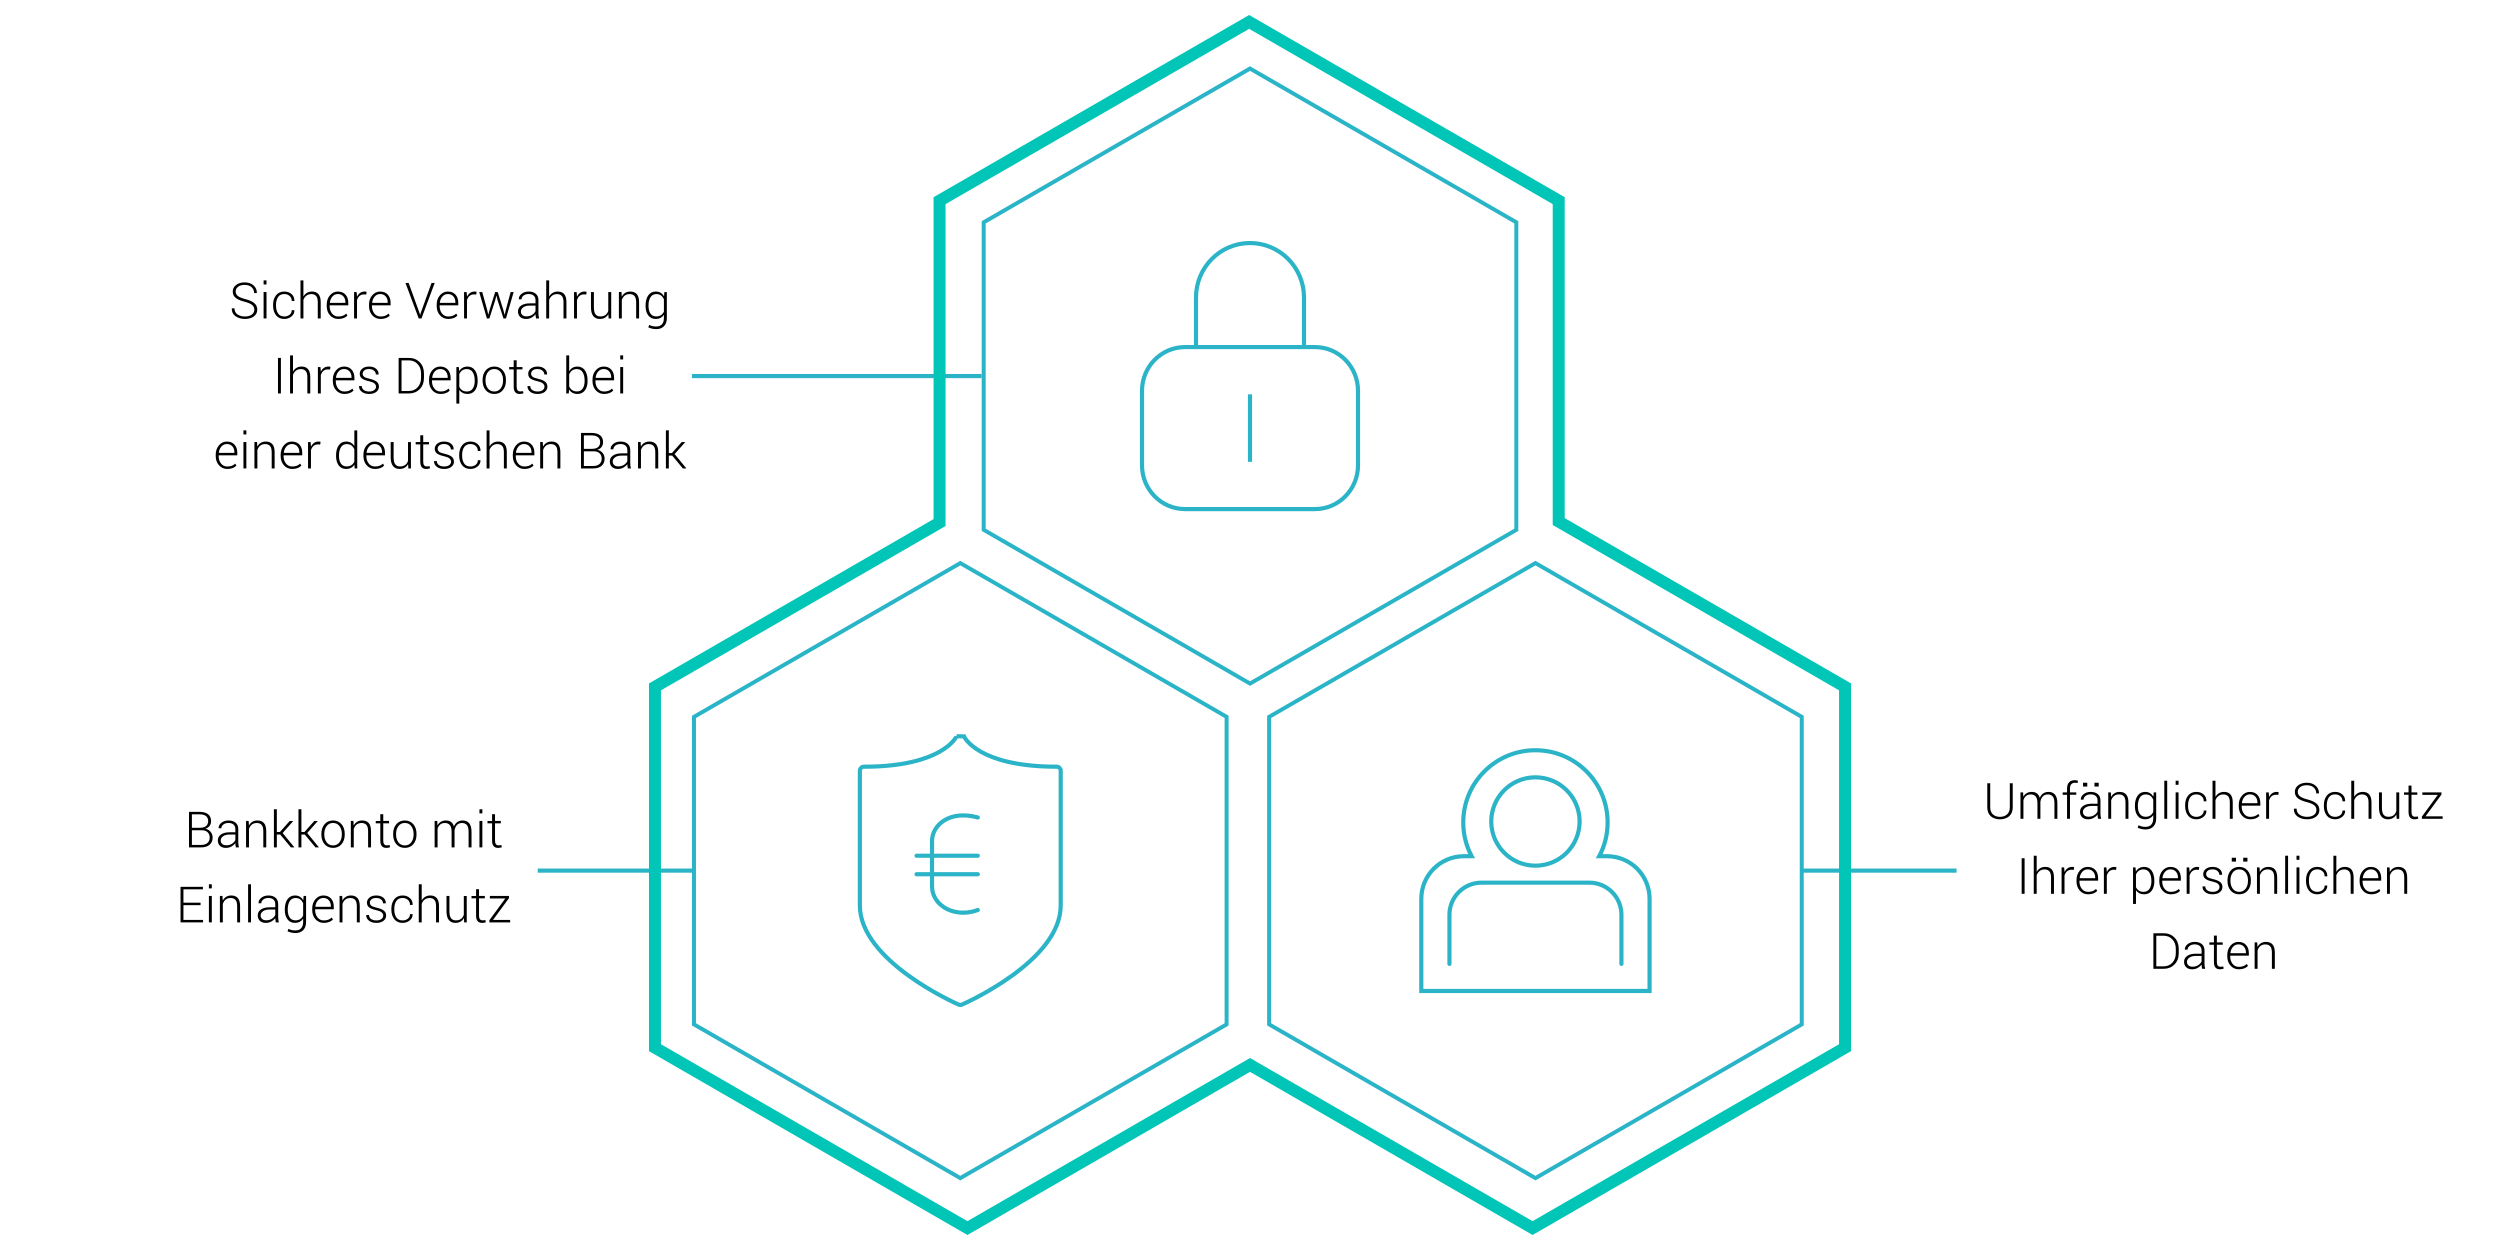 <?xml version="1.0" standalone="no"?><!DOCTYPE svg PUBLIC "-//W3C//DTD SVG 1.1//EN" "http://www.w3.org/Graphics/SVG/1.1/DTD/svg11.dtd"><svg width="100%" height="100%" viewBox="0 0 1200 600" version="1.1" xmlns="http://www.w3.org/2000/svg" xmlns:xlink="http://www.w3.org/1999/xlink" xml:space="preserve" style="fill-rule:evenodd;clip-rule:evenodd;stroke-miterlimit:10;"><g id="Ebene1"><path d="M460.939,566.602l-128.786,-74.355l0,-148.71l128.786,-74.355l128.787,74.355l0,148.71c-42.929,24.785 -85.858,49.57 -128.787,74.355ZM460.939,564.389l126.871,-73.248l0,-146.498l-126.871,-73.248l-126.87,73.248l0,146.498c42.29,24.416 84.58,48.832 126.87,73.248Z" style="fill:#2ab4c7;fill-rule:nonzero;"/><path d="M737.007,566.602l-128.786,-74.355l0,-148.71l128.786,-74.355l128.787,74.355l0,148.71c-42.929,24.785 -85.858,49.57 -128.787,74.355ZM737.007,564.389l126.871,-73.248l0,-146.498l-126.871,-73.248l-126.87,73.248l0,146.498c42.29,24.416 84.58,48.832 126.87,73.248Z" style="fill:#2ab4c7;fill-rule:nonzero;"/><path d="M600,329.219l-128.787,-74.355l0,-148.71l128.787,-74.355l128.787,74.355l0,148.71c-42.929,24.785 -85.858,49.57 -128.787,74.355ZM600,327.007l126.87,-73.249l0,-146.497l-126.87,-73.249l-126.87,73.249l0,146.497c42.29,24.416 84.58,48.832 126.87,73.249Z" style="fill:#2ab4c7;fill-rule:nonzero;"/><path d="M459.162,353.413c-0.041,0.152 -6.62,14.61 -44.527,14.61c-1.061,0 -1.898,0.859 -1.898,1.893l0,64.719c0,26.493 45.503,46.733 47.432,47.582c0.25,0.113 0.496,0.154 0.771,0.154c0.252,0 0.525,-0.041 0.762,-0.154c1.945,-0.849 47.44,-21.089 47.44,-47.582l0,-64.719c-0.009,-1.034 -0.85,-1.893 -1.898,-1.893c-38.046,0 -44.488,-14.444 -44.541,-14.579l-3.541,-0.031Z" style="fill:none;stroke-width:2px;stroke:#2bb4c7;"/><path d="M439.944,410.745l29.397,0" style="fill:none;stroke-width:2px;stroke-linecap:round;stroke:#2bb4c7;"/><path d="M439.944,419.628l29.397,0" style="fill:none;stroke-width:2px;stroke-linecap:round;stroke:#2bb4c7;"/><path d="M469.341,392.387c-13.605,-3.741 -21.943,3.708 -21.967,11.252l0,21.911c0.086,9.384 11.223,15.303 21.967,11.252" style="fill:none;stroke-width:2px;stroke-linecap:round;stroke:#2bb4c7;"/><path d="M758.213,394.321c0,11.712 -9.494,21.206 -21.206,21.206c-11.711,0 -21.206,-9.494 -21.206,-21.206c0,-11.714 9.495,-21.206 21.206,-21.206c11.712,0 21.206,9.492 21.206,21.206Z" style="fill:none;stroke-width:2px;stroke:#2bb4c7;"/><path d="M695.73,462.668l0,-23.588c0,-8.508 6.894,-15.403 15.4,-15.403l51.755,0c8.505,0 15.4,6.895 15.4,15.403l0,23.588" style="fill:none;stroke-width:2px;stroke-linecap:round;stroke:#2bb4c7;"/><path d="M767.634,410.975l3.72,0c11.29,0 20.441,9.151 20.441,20.444l0,44.25l-109.575,0l0,-44.25c0,-11.293 9.151,-20.444 20.441,-20.444l3.72,0c-2.567,-4.838 -4.02,-10.356 -4.02,-16.213c0,-19.139 15.512,-34.647 34.646,-34.647c19.135,0 34.647,15.508 34.647,34.647c0,5.857 -1.454,11.375 -4.02,16.213Z" style="fill:none;stroke-width:2px;stroke-linecap:square;stroke:#2bb4c7;"/><path d="M651.843,223.334c0,11.619 -9.248,21.029 -20.653,21.029l-62.38,0c-11.405,0 -20.653,-9.41 -20.653,-21.029l0,-35.726c0,-11.6 9.248,-21.009 20.653,-21.009l62.38,0c11.405,0 20.653,9.409 20.653,21.009l0,35.726Z" style="fill:none;stroke-width:2px;stroke:#2bb4c7;"/><path d="M600,189.281l0,32.401" style="fill:none;stroke-width:2px;stroke:#2bb4c7;"/><path d="M574.076,167.144l0,-24.34c0,-14.451 11.612,-26.148 25.921,-26.148c14.308,0 25.921,11.697 25.921,26.148l0,24.34" style="fill:none;stroke-width:2px;stroke:#2bb4c7;"/><rect x="332.153" y="179.509" width="139.061" height="2" style="fill:#2bb4c7;fill-rule:nonzero;"/><rect x="258.092" y="416.892" width="74.061" height="2" style="fill:#2bb4c7;fill-rule:nonzero;"/><rect x="865.092" y="416.892" width="74.061" height="2" style="fill:#2bb4c7;fill-rule:nonzero;"/><path d="M735.636,592.796l-135.636,-78.309l-135.636,78.309l-152.856,-88.251l0,-176.503l136.607,-78.87l0,-154.516l151.471,-87.452l151.472,87.452l0,154.038l137.434,79.348l0,176.503c-50.952,29.417 -101.904,58.834 -152.856,88.251ZM464.364,586.158l135.636,-78.309l135.636,78.309l147.107,-84.932l0,-169.865l-137.434,-79.348l0,-154.038l-145.723,-84.133l-145.722,84.133l0,154.516l-136.607,78.87l0,169.865c49.036,28.31 98.071,56.621 147.107,84.932Z" style="fill:#00c5b7;fill-rule:nonzero;"/><g><path d="M122.073,148.674c0,-0.93 -0.348,-1.69 -1.043,-2.28c-0.695,-0.589 -1.906,-1.111 -3.633,-1.564c-1.867,-0.469 -3.281,-1.078 -4.242,-1.828c-0.961,-0.75 -1.442,-1.762 -1.442,-3.035c0,-1.305 0.538,-2.367 1.612,-3.188c1.074,-0.82 2.455,-1.23 4.142,-1.23c1.758,0 3.176,0.488 4.254,1.465c1.078,0.976 1.602,2.168 1.571,3.574l-0.036,0.07l-1.289,0c0,-1.14 -0.404,-2.078 -1.213,-2.812c-0.808,-0.735 -1.904,-1.102 -3.287,-1.102c-1.367,0 -2.435,0.305 -3.205,0.914c-0.769,0.61 -1.154,1.367 -1.154,2.274c0,0.859 0.355,1.576 1.066,2.15c0.711,0.574 1.938,1.08 3.68,1.518c1.836,0.468 3.232,1.101 4.19,1.898c0.957,0.797 1.435,1.848 1.435,3.152c0,1.36 -0.557,2.442 -1.67,3.246c-1.113,0.805 -2.533,1.207 -4.26,1.207c-1.703,0 -3.189,-0.427 -4.459,-1.283c-1.269,-0.855 -1.884,-2.103 -1.845,-3.744l0.023,-0.07l1.289,0c0,1.328 0.496,2.312 1.488,2.953c0.993,0.641 2.161,0.961 3.504,0.961c1.352,0 2.444,-0.297 3.276,-0.891c0.832,-0.594 1.248,-1.379 1.248,-2.355Z" style="fill:#000;fill-rule:nonzero;"/><path d="M127.92,152.857l-1.394,0l0,-12.679l1.394,0l0,12.679ZM127.92,136.545l-1.394,0l0,-1.969l1.394,0l0,1.969Z" style="fill:#000;fill-rule:nonzero;"/><path d="M136.499,151.92c0.929,0 1.75,-0.266 2.461,-0.797c0.71,-0.531 1.066,-1.27 1.066,-2.215l1.242,0l0.024,0.07c0.039,1.172 -0.43,2.153 -1.407,2.942c-0.976,0.789 -2.105,1.183 -3.386,1.183c-1.727,0 -3.061,-0.591 -4.002,-1.775c-0.942,-1.184 -1.412,-2.705 -1.412,-4.564l0,-0.493c0,-1.843 0.472,-3.359 1.418,-4.546c0.945,-1.188 2.273,-1.782 3.984,-1.782c1.391,0 2.549,0.41 3.474,1.231c0.926,0.82 1.374,1.898 1.342,3.234l-0.023,0.07l-1.254,0c0,-1.015 -0.342,-1.826 -1.025,-2.431c-0.684,-0.606 -1.522,-0.908 -2.514,-0.908c-1.359,0 -2.365,0.486 -3.018,1.459c-0.652,0.972 -0.978,2.197 -0.978,3.673l0,0.493c0,1.5 0.324,2.734 0.972,3.703c0.649,0.968 1.661,1.453 3.036,1.453Z" style="fill:#000;fill-rule:nonzero;"/><path d="M145.639,142.346c0.422,-0.758 0.985,-1.348 1.688,-1.77c0.703,-0.422 1.523,-0.633 2.461,-0.633c1.336,0 2.361,0.414 3.076,1.242c0.715,0.829 1.072,2.114 1.072,3.856l0,7.816l-1.406,0l0,-7.839c0,-1.375 -0.272,-2.362 -0.815,-2.959c-0.543,-0.598 -1.291,-0.897 -2.244,-0.897c-0.961,0 -1.763,0.252 -2.408,0.756c-0.644,0.504 -1.119,1.174 -1.424,2.01l0,8.929l-1.406,0l0,-18.281l1.406,0l0,7.77Z" style="fill:#000;fill-rule:nonzero;"/><path d="M162.35,153.103c-1.586,0 -2.904,-0.585 -3.955,-1.757c-1.051,-1.172 -1.576,-2.657 -1.576,-4.453l0,-0.645c0,-1.813 0.521,-3.316 1.564,-4.512c1.043,-1.195 2.307,-1.793 3.791,-1.793c1.555,0 2.778,0.492 3.668,1.477c0.891,0.984 1.336,2.297 1.336,3.937l0,1.196l-8.953,0l0,0.34c0,1.429 0.379,2.625 1.137,3.585c0.758,0.961 1.754,1.442 2.988,1.442c0.875,0 1.621,-0.121 2.238,-0.363c0.618,-0.243 1.145,-0.59 1.582,-1.043l0.598,0.961c-0.476,0.5 -1.08,0.896 -1.81,1.189c-0.731,0.293 -1.6,0.439 -2.608,0.439ZM162.174,141.139c-1.039,0 -1.91,0.396 -2.613,1.189c-0.703,0.793 -1.113,1.787 -1.23,2.982l0.023,0.059l7.43,0l0,-0.351c0,-1.102 -0.324,-2.024 -0.973,-2.766c-0.648,-0.742 -1.527,-1.113 -2.637,-1.113Z" style="fill:#000;fill-rule:nonzero;"/><path d="M175.792,141.385l-1.043,-0.071c-0.883,0 -1.608,0.248 -2.174,0.745c-0.567,0.496 -0.971,1.177 -1.213,2.044l0,8.754l-1.406,0l0,-12.679l1.23,0l0.176,2.109l0,0.141c0.367,-0.782 0.859,-1.391 1.476,-1.828c0.618,-0.438 1.352,-0.657 2.204,-0.657c0.179,0 0.353,0.014 0.521,0.041c0.168,0.028 0.307,0.057 0.416,0.088l-0.187,1.313Z" style="fill:#000;fill-rule:nonzero;"/><path d="M182.659,153.103c-1.586,0 -2.905,-0.585 -3.955,-1.757c-1.051,-1.172 -1.576,-2.657 -1.576,-4.453l0,-0.645c0,-1.813 0.521,-3.316 1.564,-4.512c1.043,-1.195 2.307,-1.793 3.791,-1.793c1.555,0 2.777,0.492 3.668,1.477c0.891,0.984 1.336,2.297 1.336,3.937l0,1.196l-8.953,0l0,0.34c0,1.429 0.379,2.625 1.136,3.585c0.758,0.961 1.754,1.442 2.989,1.442c0.875,0 1.621,-0.121 2.238,-0.363c0.617,-0.243 1.145,-0.59 1.582,-1.043l0.598,0.961c-0.477,0.5 -1.08,0.896 -1.811,1.189c-0.73,0.293 -1.599,0.439 -2.607,0.439ZM182.483,141.139c-1.039,0 -1.91,0.396 -2.613,1.189c-0.703,0.793 -1.114,1.787 -1.231,2.982l0.024,0.059l7.429,0l0,-0.351c0,-1.102 -0.324,-2.024 -0.972,-2.766c-0.649,-0.742 -1.528,-1.113 -2.637,-1.113Z" style="fill:#000;fill-rule:nonzero;"/><path d="M201.28,149.975l0.34,1.136l0.07,0l0.34,-1.136l5.121,-14.18l1.523,0l-6.363,17.062l-1.324,0l-6.363,-17.062l1.523,0l5.133,14.18Z" style="fill:#000;fill-rule:nonzero;"/><path d="M215.143,153.103c-1.586,0 -2.904,-0.585 -3.955,-1.757c-1.051,-1.172 -1.576,-2.657 -1.576,-4.453l0,-0.645c0,-1.813 0.521,-3.316 1.564,-4.512c1.043,-1.195 2.307,-1.793 3.791,-1.793c1.555,0 2.778,0.492 3.668,1.477c0.891,0.984 1.336,2.297 1.336,3.937l0,1.196l-8.953,0l0,0.34c0,1.429 0.379,2.625 1.137,3.585c0.758,0.961 1.754,1.442 2.988,1.442c0.875,0 1.621,-0.121 2.238,-0.363c0.618,-0.243 1.145,-0.59 1.582,-1.043l0.598,0.961c-0.476,0.5 -1.08,0.896 -1.81,1.189c-0.731,0.293 -1.6,0.439 -2.608,0.439ZM214.967,141.139c-1.039,0 -1.91,0.396 -2.613,1.189c-0.703,0.793 -1.113,1.787 -1.23,2.982l0.023,0.059l7.43,0l0,-0.351c0,-1.102 -0.324,-2.024 -0.973,-2.766c-0.648,-0.742 -1.527,-1.113 -2.637,-1.113Z" style="fill:#000;fill-rule:nonzero;"/><path d="M228.585,141.385l-1.043,-0.071c-0.883,0 -1.608,0.248 -2.174,0.745c-0.567,0.496 -0.971,1.177 -1.213,2.044l0,8.754l-1.406,0l0,-12.679l1.23,0l0.176,2.109l0,0.141c0.367,-0.782 0.859,-1.391 1.476,-1.828c0.618,-0.438 1.352,-0.657 2.204,-0.657c0.179,0 0.353,0.014 0.521,0.041c0.168,0.028 0.307,0.057 0.416,0.088l-0.187,1.313Z" style="fill:#000;fill-rule:nonzero;"/><path d="M233.846,148.744l0.481,2.262l0.07,0l0.598,-2.262l2.695,-8.566l1.207,0l2.695,8.566l0.61,2.32l0.07,0l0.527,-2.32l2.309,-8.566l1.453,0l-3.691,12.679l-1.196,0l-2.812,-8.672l-0.551,-2.191l-0.07,0l-0.563,2.191l-2.765,8.672l-1.207,0l-3.68,-12.679l1.453,0l2.367,8.566Z" style="fill:#000;fill-rule:nonzero;"/><path d="M257.307,152.857c-0.094,-0.429 -0.16,-0.8 -0.199,-1.113c-0.039,-0.312 -0.059,-0.629 -0.059,-0.949c-0.468,0.664 -1.093,1.215 -1.875,1.652c-0.781,0.438 -1.66,0.656 -2.636,0.656c-1.235,0 -2.194,-0.328 -2.877,-0.984c-0.684,-0.656 -1.026,-1.535 -1.026,-2.637c0,-1.172 0.506,-2.109 1.518,-2.812c1.012,-0.703 2.377,-1.055 4.096,-1.055l2.8,0l0,-1.57c0,-0.906 -0.291,-1.617 -0.873,-2.133c-0.582,-0.516 -1.396,-0.773 -2.443,-0.773c-0.977,0 -1.787,0.246 -2.432,0.738c-0.644,0.492 -0.966,1.094 -0.966,1.805l-1.29,-0.012l-0.023,-0.07c-0.047,-0.946 0.385,-1.791 1.295,-2.538c0.91,-0.746 2.068,-1.119 3.475,-1.119c1.398,0 2.523,0.356 3.375,1.067c0.851,0.711 1.277,1.73 1.277,3.058l0,6.235c0,0.445 0.025,0.879 0.076,1.3c0.051,0.422 0.135,0.84 0.252,1.254l-1.465,0ZM252.702,151.861c1.008,0 1.898,-0.236 2.672,-0.709c0.773,-0.472 1.332,-1.076 1.675,-1.81l0,-2.649l-2.824,0c-1.273,0 -2.291,0.272 -3.053,0.815c-0.761,0.543 -1.142,1.217 -1.142,2.021c0,0.688 0.236,1.248 0.709,1.682c0.472,0.433 1.127,0.65 1.963,0.65Z" style="fill:#000;fill-rule:nonzero;"/><path d="M263.588,142.346c0.422,-0.758 0.985,-1.348 1.688,-1.77c0.703,-0.422 1.523,-0.633 2.461,-0.633c1.336,0 2.361,0.414 3.076,1.242c0.715,0.829 1.072,2.114 1.072,3.856l0,7.816l-1.406,0l0,-7.839c0,-1.375 -0.271,-2.362 -0.814,-2.959c-0.543,-0.598 -1.291,-0.897 -2.245,-0.897c-0.96,0 -1.763,0.252 -2.408,0.756c-0.644,0.504 -1.119,1.174 -1.424,2.01l0,8.929l-1.406,0l0,-18.281l1.406,0l0,7.77Z" style="fill:#000;fill-rule:nonzero;"/><path d="M281.378,141.385l-1.043,-0.071c-0.883,0 -1.608,0.248 -2.174,0.745c-0.567,0.496 -0.971,1.177 -1.213,2.044l0,8.754l-1.406,0l0,-12.679l1.23,0l0.176,2.109l0,0.141c0.367,-0.782 0.859,-1.391 1.476,-1.828c0.618,-0.438 1.352,-0.657 2.204,-0.657c0.179,0 0.353,0.014 0.521,0.041c0.168,0.028 0.307,0.057 0.416,0.088l-0.187,1.313Z" style="fill:#000;fill-rule:nonzero;"/><path d="M292.018,150.783c-0.406,0.742 -0.953,1.315 -1.64,1.717c-0.688,0.402 -1.5,0.603 -2.438,0.603c-1.336,0 -2.383,-0.453 -3.141,-1.359c-0.757,-0.906 -1.136,-2.312 -1.136,-4.219l0,-7.347l1.406,0l0,7.371c0,1.547 0.264,2.656 0.791,3.328c0.527,0.672 1.275,1.008 2.244,1.008c1.063,0 1.91,-0.239 2.543,-0.715c0.633,-0.477 1.074,-1.133 1.324,-1.969l0,-9.023l1.407,0l0,12.679l-1.243,0l-0.117,-2.074Z" style="fill:#000;fill-rule:nonzero;"/><path d="M298.311,140.178l0.129,2.215c0.406,-0.782 0.955,-1.385 1.646,-1.811c0.692,-0.426 1.51,-0.639 2.456,-0.639c1.375,0 2.421,0.42 3.14,1.26c0.719,0.84 1.078,2.15 1.078,3.932l0,7.722l-1.406,0l0,-7.711c0,-1.453 -0.271,-2.48 -0.814,-3.082c-0.543,-0.601 -1.315,-0.902 -2.315,-0.902c-0.984,0 -1.787,0.26 -2.408,0.779c-0.621,0.52 -1.068,1.209 -1.342,2.069l0,8.847l-1.406,0l0,-12.679l1.242,0Z" style="fill:#000;fill-rule:nonzero;"/><path d="M309.878,146.623c0,-2.023 0.431,-3.643 1.294,-4.857c0.864,-1.215 2.065,-1.823 3.604,-1.823c0.898,0 1.676,0.198 2.332,0.592c0.656,0.395 1.199,0.951 1.629,1.67l0.164,-2.027l1.184,0l0,12.515c0,1.633 -0.452,2.922 -1.354,3.867c-0.902,0.946 -2.158,1.418 -3.768,1.418c-0.609,0 -1.257,-0.074 -1.945,-0.222c-0.687,-0.149 -1.289,-0.352 -1.805,-0.61l0.364,-1.183c0.5,0.25 1.027,0.439 1.582,0.568c0.554,0.129 1.148,0.194 1.781,0.194c1.234,0 2.166,-0.356 2.795,-1.067c0.629,-0.711 0.943,-1.699 0.943,-2.965l0,-1.593c-0.429,0.64 -0.972,1.134 -1.629,1.482c-0.656,0.348 -1.421,0.521 -2.296,0.521c-1.524,0 -2.717,-0.566 -3.581,-1.699c-0.863,-1.133 -1.294,-2.644 -1.294,-4.535l0,-0.246ZM311.284,146.869c0,1.524 0.312,2.74 0.937,3.65c0.625,0.911 1.555,1.366 2.789,1.366c0.907,0 1.662,-0.207 2.268,-0.621c0.605,-0.414 1.072,-0.985 1.4,-1.711l0,-5.883c-0.304,-0.735 -0.752,-1.336 -1.342,-1.805c-0.589,-0.469 -1.357,-0.703 -2.302,-0.703c-1.235,0 -2.168,0.508 -2.801,1.523c-0.633,1.016 -0.949,2.329 -0.949,3.938l0,0.246Z" style="fill:#000;fill-rule:nonzero;"/><rect x="133.428" y="171.795" width="1.406" height="17.063" style="fill:#000;fill-rule:nonzero;"/><path d="M140.635,178.346c0.422,-0.758 0.985,-1.348 1.688,-1.77c0.703,-0.422 1.523,-0.633 2.461,-0.633c1.336,0 2.361,0.414 3.076,1.242c0.715,0.829 1.072,2.114 1.072,3.856l0,7.816l-1.406,0l0,-7.839c0,-1.375 -0.272,-2.362 -0.815,-2.959c-0.542,-0.598 -1.291,-0.897 -2.244,-0.897c-0.961,0 -1.763,0.252 -2.408,0.756c-0.644,0.504 -1.119,1.174 -1.424,2.01l0,8.929l-1.406,0l0,-18.281l1.406,0l0,7.77Z" style="fill:#000;fill-rule:nonzero;"/><path d="M158.424,177.385l-1.043,-0.071c-0.882,0 -1.607,0.248 -2.173,0.745c-0.567,0.496 -0.971,1.177 -1.213,2.044l0,8.754l-1.407,0l0,-12.679l1.231,0l0.176,2.109l0,0.141c0.367,-0.782 0.859,-1.391 1.476,-1.828c0.617,-0.438 1.352,-0.657 2.203,-0.657c0.18,0 0.354,0.014 0.522,0.041c0.168,0.028 0.307,0.057 0.416,0.088l-0.188,1.313Z" style="fill:#000;fill-rule:nonzero;"/><path d="M165.292,189.103c-1.586,0 -2.905,-0.585 -3.956,-1.757c-1.05,-1.172 -1.576,-2.657 -1.576,-4.453l0,-0.645c0,-1.813 0.522,-3.316 1.565,-4.512c1.043,-1.195 2.306,-1.793 3.791,-1.793c1.554,0 2.777,0.492 3.668,1.477c0.89,0.984 1.336,2.297 1.336,3.937l0,1.196l-8.953,0l0,0.34c0,1.429 0.378,2.625 1.136,3.585c0.758,0.961 1.754,1.442 2.989,1.442c0.875,0 1.621,-0.121 2.238,-0.363c0.617,-0.243 1.144,-0.59 1.582,-1.043l0.598,0.961c-0.477,0.5 -1.081,0.896 -1.811,1.189c-0.73,0.293 -1.6,0.439 -2.607,0.439ZM165.116,177.139c-1.039,0 -1.91,0.396 -2.613,1.189c-0.704,0.793 -1.114,1.787 -1.231,2.982l0.023,0.059l7.43,0l0,-0.351c0,-1.102 -0.324,-2.024 -0.972,-2.766c-0.649,-0.742 -1.528,-1.113 -2.637,-1.113Z" style="fill:#000;fill-rule:nonzero;"/><path d="M180.491,185.635c0,-0.594 -0.244,-1.114 -0.733,-1.559c-0.488,-0.445 -1.369,-0.808 -2.642,-1.09c-1.516,-0.328 -2.635,-0.761 -3.358,-1.301c-0.722,-0.539 -1.084,-1.3 -1.084,-2.285c0,-0.968 0.409,-1.787 1.225,-2.455c0.816,-0.668 1.896,-1.002 3.24,-1.002c1.43,0 2.563,0.354 3.399,1.061c0.836,0.707 1.234,1.592 1.195,2.654l-0.023,0.07l-1.301,0c0,-0.695 -0.295,-1.3 -0.885,-1.816c-0.59,-0.516 -1.385,-0.773 -2.385,-0.773c-1.023,0 -1.791,0.22 -2.303,0.662c-0.511,0.441 -0.767,0.959 -0.767,1.552c0,0.586 0.221,1.071 0.662,1.454c0.441,0.382 1.322,0.718 2.643,1.007c1.507,0.336 2.636,0.795 3.386,1.377c0.75,0.582 1.125,1.373 1.125,2.373c0,1.055 -0.427,1.909 -1.283,2.561c-0.855,0.652 -1.986,0.978 -3.392,0.978c-1.54,0 -2.749,-0.367 -3.627,-1.101c-0.879,-0.734 -1.295,-1.609 -1.248,-2.625l0.023,-0.07l1.289,0c0.055,0.914 0.428,1.578 1.119,1.992c0.692,0.414 1.506,0.621 2.444,0.621c1.015,0 1.816,-0.223 2.402,-0.668c0.586,-0.445 0.879,-0.984 0.879,-1.617Z" style="fill:#000;fill-rule:nonzero;"/><path d="M191.342,188.857l0,-17.062l4.957,0c2.086,0 3.809,0.695 5.168,2.086c1.36,1.39 2.039,3.176 2.039,5.355l0,2.192c0,2.187 -0.679,3.972 -2.039,5.355c-1.359,1.383 -3.082,2.074 -5.168,2.074l-4.957,0ZM192.737,172.99l0,14.684l3.562,0c1.688,0 3.077,-0.59 4.166,-1.77c1.09,-1.179 1.635,-2.672 1.635,-4.476l0,-2.227c0,-1.781 -0.547,-3.262 -1.64,-4.441c-1.094,-1.18 -2.481,-1.77 -4.161,-1.77l-3.562,0Z" style="fill:#000;fill-rule:nonzero;"/><path d="M211.463,189.103c-1.585,0 -2.904,-0.585 -3.955,-1.757c-1.05,-1.172 -1.576,-2.657 -1.576,-4.453l0,-0.645c0,-1.813 0.522,-3.316 1.565,-4.512c1.043,-1.195 2.306,-1.793 3.791,-1.793c1.554,0 2.777,0.492 3.668,1.477c0.89,0.984 1.336,2.297 1.336,3.937l0,1.196l-8.954,0l0,0.34c0,1.429 0.379,2.625 1.137,3.585c0.758,0.961 1.754,1.442 2.988,1.442c0.875,0 1.622,-0.121 2.239,-0.363c0.617,-0.243 1.144,-0.59 1.582,-1.043l0.597,0.961c-0.476,0.5 -1.08,0.896 -1.81,1.189c-0.731,0.293 -1.6,0.439 -2.608,0.439ZM211.288,177.139c-1.039,0 -1.91,0.396 -2.614,1.189c-0.703,0.793 -1.113,1.787 -1.23,2.982l0.023,0.059l7.43,0l0,-0.351c0,-1.102 -0.324,-2.024 -0.973,-2.766c-0.648,-0.742 -1.527,-1.113 -2.636,-1.113Z" style="fill:#000;fill-rule:nonzero;"/><path d="M229.276,182.869c0,1.899 -0.43,3.412 -1.289,4.541c-0.859,1.129 -2.043,1.693 -3.551,1.693c-0.891,0 -1.67,-0.168 -2.338,-0.503c-0.668,-0.336 -1.213,-0.817 -1.635,-1.442l0,6.574l-1.406,0l0,-17.554l1.184,0l0.176,1.968c0.421,-0.703 0.966,-1.246 1.634,-1.628c0.668,-0.383 1.455,-0.575 2.362,-0.575c1.523,0 2.715,0.608 3.574,1.823c0.859,1.214 1.289,2.834 1.289,4.857l0,0.246ZM227.87,182.623c0,-1.609 -0.321,-2.922 -0.961,-3.938c-0.641,-1.015 -1.578,-1.523 -2.813,-1.523c-0.945,0 -1.713,0.225 -2.302,0.674c-0.59,0.449 -1.034,1.033 -1.331,1.752l0,6.094c0.321,0.695 0.784,1.242 1.389,1.64c0.606,0.399 1.361,0.598 2.268,0.598c1.226,0 2.158,-0.461 2.795,-1.383c0.636,-0.922 0.955,-2.144 0.955,-3.668l0,-0.246Z" style="fill:#000;fill-rule:nonzero;"/><path d="M231.643,182.33c0,-1.867 0.512,-3.398 1.535,-4.594c1.024,-1.195 2.379,-1.793 4.067,-1.793c1.695,0 3.054,0.598 4.078,1.793c1.023,1.196 1.535,2.727 1.535,4.594l0,0.387c0,1.875 -0.51,3.408 -1.529,4.599c-1.02,1.192 -2.373,1.787 -4.061,1.787c-1.703,0 -3.066,-0.595 -4.09,-1.787c-1.023,-1.191 -1.535,-2.724 -1.535,-4.599l0,-0.387ZM233.049,182.717c0,1.468 0.371,2.703 1.114,3.703c0.742,1 1.777,1.5 3.105,1.5c1.305,0 2.33,-0.5 3.076,-1.5c0.746,-1 1.119,-2.235 1.119,-3.703l0,-0.387c0,-1.445 -0.375,-2.672 -1.125,-3.68c-0.75,-1.007 -1.781,-1.511 -3.093,-1.511c-1.313,0 -2.34,0.504 -3.082,1.511c-0.743,1.008 -1.114,2.235 -1.114,3.68l0,0.387Z" style="fill:#000;fill-rule:nonzero;"/><path d="M247.991,172.932l0,3.246l2.789,0l0,1.148l-2.789,0l0,8.262c0,0.828 0.15,1.416 0.451,1.764c0.301,0.347 0.701,0.521 1.201,0.521c0.227,0 0.447,-0.01 0.662,-0.029c0.215,-0.02 0.463,-0.053 0.744,-0.1l0.211,1.043c-0.234,0.102 -0.519,0.18 -0.855,0.234c-0.336,0.055 -0.672,0.082 -1.008,0.082c-0.891,0 -1.584,-0.281 -2.08,-0.843c-0.496,-0.563 -0.744,-1.453 -0.744,-2.672l0,-8.262l-2.192,0l0,-1.148l2.192,0l0,-3.246l1.418,0Z" style="fill:#000;fill-rule:nonzero;"/><path d="M261.35,185.635c0,-0.594 -0.244,-1.114 -0.732,-1.559c-0.489,-0.445 -1.369,-0.808 -2.643,-1.09c-1.515,-0.328 -2.635,-0.761 -3.357,-1.301c-0.723,-0.539 -1.084,-1.3 -1.084,-2.285c0,-0.968 0.408,-1.787 1.224,-2.455c0.817,-0.668 1.897,-1.002 3.241,-1.002c1.429,0 2.562,0.354 3.398,1.061c0.836,0.707 1.234,1.592 1.195,2.654l-0.023,0.07l-1.301,0c0,-0.695 -0.295,-1.3 -0.885,-1.816c-0.589,-0.516 -1.384,-0.773 -2.384,-0.773c-1.024,0 -1.791,0.22 -2.303,0.662c-0.512,0.441 -0.768,0.959 -0.768,1.552c0,0.586 0.221,1.071 0.662,1.454c0.442,0.382 1.323,0.718 2.643,1.007c1.508,0.336 2.637,0.795 3.387,1.377c0.75,0.582 1.125,1.373 1.125,2.373c0,1.055 -0.428,1.909 -1.284,2.561c-0.855,0.652 -1.986,0.978 -3.392,0.978c-1.539,0 -2.748,-0.367 -3.627,-1.101c-0.879,-0.734 -1.295,-1.609 -1.248,-2.625l0.023,-0.07l1.289,0c0.055,0.914 0.428,1.578 1.12,1.992c0.691,0.414 1.505,0.621 2.443,0.621c1.016,0 1.816,-0.223 2.402,-0.668c0.586,-0.445 0.879,-0.984 0.879,-1.617Z" style="fill:#000;fill-rule:nonzero;"/><path d="M282.034,182.869c0,1.899 -0.43,3.412 -1.289,4.541c-0.86,1.129 -2.043,1.693 -3.551,1.693c-0.93,0 -1.731,-0.185 -2.402,-0.556c-0.672,-0.371 -1.215,-0.904 -1.629,-1.6l-0.153,1.91l-1.207,0l0,-18.281l1.407,0l0,7.594c0.421,-0.711 0.96,-1.26 1.617,-1.647c0.656,-0.386 1.437,-0.58 2.343,-0.58c1.524,0 2.715,0.608 3.575,1.823c0.859,1.214 1.289,2.834 1.289,4.857l0,0.246ZM280.616,182.623c0,-1.617 -0.313,-2.932 -0.938,-3.943c-0.625,-1.012 -1.55,-1.518 -2.777,-1.518c-0.977,0 -1.764,0.242 -2.361,0.727c-0.598,0.484 -1.041,1.105 -1.33,1.863l0,5.73c0.312,0.735 0.779,1.319 1.4,1.752c0.621,0.434 1.393,0.651 2.314,0.651c1.227,0 2.149,-0.453 2.766,-1.36c0.617,-0.906 0.926,-2.125 0.926,-3.656l0,-0.246Z" style="fill:#000;fill-rule:nonzero;"/><path d="M289.932,189.103c-1.586,0 -2.904,-0.585 -3.955,-1.757c-1.051,-1.172 -1.576,-2.657 -1.576,-4.453l0,-0.645c0,-1.813 0.521,-3.316 1.564,-4.512c1.043,-1.195 2.307,-1.793 3.791,-1.793c1.555,0 2.778,0.492 3.668,1.477c0.891,0.984 1.336,2.297 1.336,3.937l0,1.196l-8.953,0l0,0.34c0,1.429 0.379,2.625 1.137,3.585c0.758,0.961 1.754,1.442 2.988,1.442c0.875,0 1.621,-0.121 2.238,-0.363c0.618,-0.243 1.145,-0.59 1.583,-1.043l0.597,0.961c-0.476,0.5 -1.08,0.896 -1.81,1.189c-0.731,0.293 -1.6,0.439 -2.608,0.439ZM289.756,177.139c-1.039,0 -1.91,0.396 -2.613,1.189c-0.703,0.793 -1.113,1.787 -1.23,2.982l0.023,0.059l7.43,0l0,-0.351c0,-1.102 -0.324,-2.024 -0.973,-2.766c-0.648,-0.742 -1.527,-1.113 -2.637,-1.113Z" style="fill:#000;fill-rule:nonzero;"/><path d="M299.108,188.857l-1.395,0l0,-12.679l1.395,0l0,12.679ZM299.108,172.545l-1.395,0l0,-1.969l1.395,0l0,1.969Z" style="fill:#000;fill-rule:nonzero;"/><path d="M109.077,225.103c-1.586,0 -2.905,-0.585 -3.955,-1.757c-1.051,-1.172 -1.577,-2.657 -1.577,-4.453l0,-0.645c0,-1.813 0.522,-3.316 1.565,-4.512c1.043,-1.195 2.307,-1.793 3.791,-1.793c1.555,0 2.777,0.492 3.668,1.477c0.891,0.984 1.336,2.297 1.336,3.937l0,1.196l-8.953,0l0,0.34c0,1.429 0.379,2.625 1.136,3.585c0.758,0.961 1.754,1.442 2.989,1.442c0.875,0 1.621,-0.121 2.238,-0.363c0.617,-0.243 1.145,-0.59 1.582,-1.043l0.598,0.961c-0.477,0.5 -1.08,0.896 -1.811,1.189c-0.73,0.293 -1.599,0.439 -2.607,0.439ZM108.901,213.139c-1.039,0 -1.91,0.396 -2.613,1.189c-0.703,0.793 -1.114,1.787 -1.231,2.982l0.024,0.059l7.429,0l0,-0.351c0,-1.102 -0.324,-2.024 -0.972,-2.766c-0.649,-0.742 -1.528,-1.113 -2.637,-1.113Z" style="fill:#000;fill-rule:nonzero;"/><path d="M118.253,224.857l-1.395,0l0,-12.679l1.395,0l0,12.679ZM118.253,208.545l-1.395,0l0,-1.969l1.395,0l0,1.969Z" style="fill:#000;fill-rule:nonzero;"/><path d="M123.374,212.178l0.129,2.215c0.406,-0.782 0.955,-1.385 1.646,-1.811c0.691,-0.426 1.51,-0.639 2.455,-0.639c1.375,0 2.422,0.42 3.141,1.26c0.718,0.84 1.078,2.15 1.078,3.932l0,7.722l-1.406,0l0,-7.711c0,-1.453 -0.272,-2.48 -0.815,-3.082c-0.543,-0.601 -1.314,-0.902 -2.314,-0.902c-0.985,0 -1.787,0.26 -2.409,0.779c-0.621,0.52 -1.068,1.209 -1.341,2.069l0,8.847l-1.407,0l0,-12.679l1.243,0Z" style="fill:#000;fill-rule:nonzero;"/><path d="M140.249,225.103c-1.586,0 -2.905,-0.585 -3.955,-1.757c-1.051,-1.172 -1.577,-2.657 -1.577,-4.453l0,-0.645c0,-1.813 0.522,-3.316 1.565,-4.512c1.043,-1.195 2.306,-1.793 3.791,-1.793c1.555,0 2.777,0.492 3.668,1.477c0.89,0.984 1.336,2.297 1.336,3.937l0,1.196l-8.953,0l0,0.34c0,1.429 0.379,2.625 1.136,3.585c0.758,0.961 1.754,1.442 2.989,1.442c0.875,0 1.621,-0.121 2.238,-0.363c0.617,-0.243 1.144,-0.59 1.582,-1.043l0.598,0.961c-0.477,0.5 -1.081,0.896 -1.811,1.189c-0.73,0.293 -1.6,0.439 -2.607,0.439ZM140.073,213.139c-1.039,0 -1.91,0.396 -2.613,1.189c-0.704,0.793 -1.114,1.787 -1.231,2.982l0.024,0.059l7.429,0l0,-0.351c0,-1.102 -0.324,-2.024 -0.972,-2.766c-0.649,-0.742 -1.528,-1.113 -2.637,-1.113Z" style="fill:#000;fill-rule:nonzero;"/><path d="M153.69,213.385l-1.043,-0.071c-0.883,0 -1.607,0.248 -2.174,0.745c-0.566,0.496 -0.97,1.177 -1.213,2.044l0,8.754l-1.406,0l0,-12.679l1.231,0l0.175,2.109l0,0.141c0.368,-0.782 0.86,-1.391 1.477,-1.828c0.617,-0.438 1.351,-0.657 2.203,-0.657c0.18,0 0.354,0.014 0.521,0.041c0.168,0.028 0.307,0.057 0.417,0.088l-0.188,1.313Z" style="fill:#000;fill-rule:nonzero;"/><path d="M161.307,218.623c0,-2.023 0.428,-3.643 1.283,-4.857c0.856,-1.215 2.049,-1.823 3.58,-1.823c0.883,0 1.649,0.188 2.297,0.563c0.649,0.375 1.188,0.906 1.618,1.594l0,-7.524l1.394,0l0,18.281l-1.242,0l-0.117,-1.839c-0.422,0.671 -0.965,1.187 -1.629,1.546c-0.664,0.36 -1.446,0.539 -2.344,0.539c-1.516,0 -2.701,-0.564 -3.557,-1.693c-0.855,-1.129 -1.283,-2.642 -1.283,-4.541l0,-0.246ZM162.713,218.869c0,1.531 0.307,2.75 0.92,3.656c0.614,0.907 1.537,1.36 2.772,1.36c0.906,0 1.662,-0.203 2.267,-0.61c0.606,-0.406 1.077,-0.968 1.413,-1.687l0,-5.953c-0.321,-0.735 -0.774,-1.33 -1.36,-1.787c-0.586,-0.457 -1.351,-0.686 -2.297,-0.686c-1.234,0 -2.162,0.506 -2.783,1.518c-0.621,1.011 -0.932,2.326 -0.932,3.943l0,0.246Z" style="fill:#000;fill-rule:nonzero;"/><path d="M179.975,225.103c-1.586,0 -2.904,-0.585 -3.955,-1.757c-1.051,-1.172 -1.576,-2.657 -1.576,-4.453l0,-0.645c0,-1.813 0.521,-3.316 1.564,-4.512c1.043,-1.195 2.307,-1.793 3.791,-1.793c1.555,0 2.778,0.492 3.668,1.477c0.891,0.984 1.336,2.297 1.336,3.937l0,1.196l-8.953,0l0,0.34c0,1.429 0.379,2.625 1.137,3.585c0.758,0.961 1.754,1.442 2.988,1.442c0.875,0 1.621,-0.121 2.238,-0.363c0.618,-0.243 1.145,-0.59 1.582,-1.043l0.598,0.961c-0.476,0.5 -1.08,0.896 -1.81,1.189c-0.731,0.293 -1.6,0.439 -2.608,0.439ZM179.799,213.139c-1.039,0 -1.91,0.396 -2.613,1.189c-0.703,0.793 -1.113,1.787 -1.23,2.982l0.023,0.059l7.43,0l0,-0.351c0,-1.102 -0.324,-2.024 -0.973,-2.766c-0.648,-0.742 -1.527,-1.113 -2.637,-1.113Z" style="fill:#000;fill-rule:nonzero;"/><path d="M195.889,222.783c-0.406,0.742 -0.953,1.315 -1.64,1.717c-0.688,0.402 -1.5,0.603 -2.438,0.603c-1.336,0 -2.383,-0.453 -3.141,-1.359c-0.757,-0.906 -1.136,-2.312 -1.136,-4.219l0,-7.347l1.406,0l0,7.371c0,1.547 0.264,2.656 0.791,3.328c0.527,0.672 1.275,1.008 2.244,1.008c1.063,0 1.91,-0.239 2.543,-0.715c0.633,-0.477 1.074,-1.133 1.324,-1.969l0,-9.023l1.407,0l0,12.679l-1.243,0l-0.117,-2.074Z" style="fill:#000;fill-rule:nonzero;"/><path d="M203.143,208.932l0,3.246l2.789,0l0,1.148l-2.789,0l0,8.262c0,0.828 0.151,1.416 0.451,1.764c0.301,0.347 0.701,0.521 1.201,0.521c0.227,0 0.448,-0.01 0.663,-0.029c0.214,-0.02 0.462,-0.053 0.744,-0.1l0.211,1.043c-0.235,0.102 -0.52,0.18 -0.856,0.234c-0.336,0.055 -0.672,0.082 -1.008,0.082c-0.89,0 -1.584,-0.281 -2.08,-0.843c-0.496,-0.563 -0.744,-1.453 -0.744,-2.672l0,-8.262l-2.191,0l0,-1.148l2.191,0l0,-3.246l1.418,0Z" style="fill:#000;fill-rule:nonzero;"/><path d="M216.503,221.635c0,-0.594 -0.245,-1.114 -0.733,-1.559c-0.488,-0.445 -1.369,-0.808 -2.642,-1.09c-1.516,-0.328 -2.635,-0.761 -3.358,-1.301c-0.723,-0.539 -1.084,-1.3 -1.084,-2.285c0,-0.968 0.408,-1.787 1.225,-2.455c0.816,-0.668 1.896,-1.002 3.24,-1.002c1.43,0 2.562,0.354 3.398,1.061c0.836,0.707 1.235,1.592 1.196,2.654l-0.024,0.07l-1.301,0c0,-0.695 -0.294,-1.3 -0.884,-1.816c-0.59,-0.516 -1.385,-0.773 -2.385,-0.773c-1.023,0 -1.791,0.22 -2.303,0.662c-0.512,0.441 -0.767,0.959 -0.767,1.552c0,0.586 0.22,1.071 0.662,1.454c0.441,0.382 1.322,0.718 2.642,1.007c1.508,0.336 2.637,0.795 3.387,1.377c0.75,0.582 1.125,1.373 1.125,2.373c0,1.055 -0.428,1.909 -1.283,2.561c-0.856,0.652 -1.986,0.978 -3.393,0.978c-1.539,0 -2.748,-0.367 -3.627,-1.101c-0.879,-0.734 -1.295,-1.609 -1.248,-2.625l0.024,-0.07l1.289,0c0.054,0.914 0.427,1.578 1.119,1.992c0.691,0.414 1.506,0.621 2.443,0.621c1.016,0 1.817,-0.223 2.403,-0.668c0.586,-0.445 0.879,-0.984 0.879,-1.617Z" style="fill:#000;fill-rule:nonzero;"/><path d="M225.831,223.92c0.929,0 1.75,-0.266 2.461,-0.797c0.711,-0.531 1.066,-1.27 1.066,-2.215l1.242,0l0.024,0.07c0.039,1.172 -0.43,2.153 -1.407,2.942c-0.976,0.789 -2.105,1.183 -3.386,1.183c-1.727,0 -3.061,-0.591 -4.002,-1.775c-0.942,-1.184 -1.412,-2.705 -1.412,-4.564l0,-0.493c0,-1.843 0.472,-3.359 1.418,-4.546c0.945,-1.188 2.273,-1.782 3.984,-1.782c1.391,0 2.549,0.41 3.475,1.231c0.925,0.82 1.373,1.898 1.341,3.234l-0.023,0.07l-1.254,0c0,-1.015 -0.342,-1.826 -1.025,-2.431c-0.684,-0.606 -1.522,-0.908 -2.514,-0.908c-1.359,0 -2.365,0.486 -3.018,1.459c-0.652,0.972 -0.978,2.197 -0.978,3.673l0,0.493c0,1.5 0.324,2.734 0.972,3.703c0.649,0.968 1.661,1.453 3.036,1.453Z" style="fill:#000;fill-rule:nonzero;"/><path d="M234.971,214.346c0.422,-0.758 0.985,-1.348 1.688,-1.77c0.703,-0.422 1.523,-0.633 2.461,-0.633c1.336,0 2.361,0.414 3.076,1.242c0.715,0.829 1.072,2.114 1.072,3.856l0,7.816l-1.406,0l0,-7.839c0,-1.375 -0.272,-2.362 -0.815,-2.959c-0.543,-0.598 -1.291,-0.897 -2.244,-0.897c-0.961,0 -1.763,0.252 -2.408,0.756c-0.644,0.504 -1.119,1.174 -1.424,2.01l0,8.929l-1.406,0l0,-18.281l1.406,0l0,7.77Z" style="fill:#000;fill-rule:nonzero;"/><path d="M251.682,225.103c-1.586,0 -2.904,-0.585 -3.955,-1.757c-1.051,-1.172 -1.576,-2.657 -1.576,-4.453l0,-0.645c0,-1.813 0.521,-3.316 1.564,-4.512c1.043,-1.195 2.307,-1.793 3.791,-1.793c1.555,0 2.778,0.492 3.668,1.477c0.891,0.984 1.336,2.297 1.336,3.937l0,1.196l-8.953,0l0,0.34c0,1.429 0.379,2.625 1.137,3.585c0.758,0.961 1.754,1.442 2.988,1.442c0.875,0 1.621,-0.121 2.238,-0.363c0.618,-0.243 1.145,-0.59 1.583,-1.043l0.597,0.961c-0.476,0.5 -1.08,0.896 -1.81,1.189c-0.731,0.293 -1.6,0.439 -2.608,0.439ZM251.506,213.139c-1.039,0 -1.91,0.396 -2.613,1.189c-0.703,0.793 -1.113,1.787 -1.23,2.982l0.023,0.059l7.43,0l0,-0.351c0,-1.102 -0.324,-2.024 -0.973,-2.766c-0.648,-0.742 -1.527,-1.113 -2.637,-1.113Z" style="fill:#000;fill-rule:nonzero;"/><path d="M260.53,212.178l0.129,2.215c0.406,-0.782 0.955,-1.385 1.646,-1.811c0.692,-0.426 1.51,-0.639 2.455,-0.639c1.375,0 2.422,0.42 3.141,1.26c0.719,0.84 1.078,2.15 1.078,3.932l0,7.722l-1.406,0l0,-7.711c0,-1.453 -0.272,-2.48 -0.815,-3.082c-0.543,-0.601 -1.314,-0.902 -2.314,-0.902c-0.984,0 -1.787,0.26 -2.408,0.779c-0.621,0.52 -1.069,1.209 -1.342,2.069l0,8.847l-1.406,0l0,-12.679l1.242,0Z" style="fill:#000;fill-rule:nonzero;"/><path d="M278.87,224.857l0,-17.062l4.98,0c1.774,0 3.154,0.373 4.143,1.119c0.988,0.746 1.482,1.869 1.482,3.369c0,0.875 -0.248,1.637 -0.744,2.285c-0.496,0.649 -1.17,1.098 -2.021,1.348c1.039,0.187 1.882,0.676 2.531,1.465c0.648,0.789 0.972,1.699 0.972,2.73c0,1.524 -0.494,2.696 -1.482,3.516c-0.988,0.82 -2.311,1.23 -3.967,1.23l-5.894,0ZM280.264,216.631l0,7.043l4.5,0c1.258,0 2.246,-0.311 2.965,-0.932c0.719,-0.621 1.078,-1.49 1.078,-2.607c0,-1.024 -0.326,-1.864 -0.978,-2.52c-0.653,-0.656 -1.6,-0.984 -2.842,-0.984l-4.723,0ZM280.264,215.447l3.926,0c1.234,0 2.189,-0.271 2.865,-0.814c0.676,-0.543 1.014,-1.342 1.014,-2.397c0,-1.078 -0.359,-1.888 -1.078,-2.431c-0.719,-0.543 -1.766,-0.815 -3.141,-0.815l-3.586,0l0,6.457Z" style="fill:#000;fill-rule:nonzero;"/><path d="M301.381,224.857c-0.093,-0.429 -0.16,-0.8 -0.199,-1.113c-0.039,-0.312 -0.058,-0.629 -0.058,-0.949c-0.469,0.664 -1.094,1.215 -1.875,1.652c-0.782,0.438 -1.661,0.656 -2.637,0.656c-1.234,0 -2.193,-0.328 -2.877,-0.984c-0.684,-0.656 -1.025,-1.535 -1.025,-2.637c0,-1.172 0.505,-2.109 1.517,-2.812c1.012,-0.703 2.377,-1.055 4.096,-1.055l2.801,0l0,-1.57c0,-0.906 -0.291,-1.617 -0.873,-2.133c-0.582,-0.516 -1.397,-0.773 -2.444,-0.773c-0.976,0 -1.787,0.246 -2.431,0.738c-0.645,0.492 -0.967,1.094 -0.967,1.805l-1.289,-0.012l-0.024,-0.07c-0.047,-0.946 0.385,-1.791 1.295,-2.538c0.91,-0.746 2.069,-1.119 3.475,-1.119c1.398,0 2.523,0.356 3.375,1.067c0.851,0.711 1.277,1.73 1.277,3.058l0,6.235c0,0.445 0.026,0.879 0.076,1.3c0.051,0.422 0.135,0.84 0.252,1.254l-1.465,0ZM296.776,223.861c1.008,0 1.898,-0.236 2.672,-0.709c0.773,-0.472 1.332,-1.076 1.676,-1.81l0,-2.649l-2.825,0c-1.273,0 -2.291,0.272 -3.052,0.815c-0.762,0.543 -1.143,1.217 -1.143,2.021c0,0.688 0.236,1.248 0.709,1.682c0.473,0.433 1.127,0.65 1.963,0.65Z" style="fill:#000;fill-rule:nonzero;"/><path d="M307.499,212.178l0.129,2.215c0.406,-0.782 0.955,-1.385 1.646,-1.811c0.691,-0.426 1.51,-0.639 2.455,-0.639c1.375,0 2.422,0.42 3.141,1.26c0.718,0.84 1.078,2.15 1.078,3.932l0,7.722l-1.406,0l0,-7.711c0,-1.453 -0.272,-2.48 -0.815,-3.082c-0.543,-0.601 -1.314,-0.902 -2.314,-0.902c-0.985,0 -1.787,0.26 -2.409,0.779c-0.621,0.52 -1.068,1.209 -1.341,2.069l0,8.847l-1.407,0l0,-12.679l1.243,0Z" style="fill:#000;fill-rule:nonzero;"/><path d="M322.651,218.682l-1.617,0l0,6.175l-1.406,0l0,-18.281l1.406,0l0,10.899l1.476,0l4.711,-5.297l1.641,0l0.023,0.058l-5.074,5.719l5.602,6.844l-0.035,0.058l-1.606,0l-5.121,-6.175Z" style="fill:#000;fill-rule:nonzero;"/></g><g><path d="M90.718,406.743l0,-17.063l4.98,0c1.774,0 3.155,0.373 4.143,1.119c0.988,0.746 1.482,1.869 1.482,3.369c0,0.875 -0.248,1.637 -0.744,2.286c-0.496,0.648 -1.17,1.097 -2.021,1.347c1.039,0.188 1.882,0.676 2.531,1.465c0.648,0.789 0.973,1.699 0.973,2.73c0,1.524 -0.495,2.696 -1.483,3.516c-0.988,0.82 -2.31,1.231 -3.967,1.231l-5.894,0ZM92.112,398.516l0,7.043l4.5,0c1.258,0 2.246,-0.311 2.965,-0.932c0.719,-0.621 1.078,-1.49 1.078,-2.607c0,-1.024 -0.326,-1.863 -0.978,-2.52c-0.653,-0.656 -1.6,-0.984 -2.842,-0.984l-4.723,0ZM92.112,397.332l3.926,0c1.235,0 2.19,-0.271 2.865,-0.814c0.676,-0.543 1.014,-1.342 1.014,-2.397c0,-1.078 -0.359,-1.888 -1.078,-2.431c-0.719,-0.543 -1.766,-0.815 -3.141,-0.815l-3.586,0l0,6.457Z" style="fill:#000;fill-rule:nonzero;"/><path d="M113.23,406.743c-0.094,-0.43 -0.161,-0.801 -0.2,-1.114c-0.039,-0.312 -0.058,-0.629 -0.058,-0.949c-0.469,0.664 -1.094,1.215 -1.875,1.652c-0.782,0.438 -1.66,0.657 -2.637,0.657c-1.234,0 -2.193,-0.328 -2.877,-0.985c-0.684,-0.656 -1.025,-1.535 -1.025,-2.636c0,-1.172 0.506,-2.11 1.517,-2.813c1.012,-0.703 2.377,-1.055 4.096,-1.055l2.801,0l0,-1.57c0,-0.906 -0.291,-1.617 -0.873,-2.133c-0.582,-0.515 -1.397,-0.773 -2.444,-0.773c-0.976,0 -1.787,0.246 -2.431,0.738c-0.645,0.492 -0.967,1.094 -0.967,1.805l-1.289,-0.012l-0.024,-0.07c-0.046,-0.946 0.385,-1.791 1.295,-2.537c0.91,-0.746 2.069,-1.119 3.475,-1.119c1.398,0 2.523,0.355 3.375,1.066c0.851,0.711 1.277,1.73 1.277,3.059l0,6.234c0,0.445 0.026,0.879 0.076,1.301c0.051,0.422 0.135,0.84 0.252,1.254l-1.464,0ZM108.624,405.746c1.008,0 1.899,-0.236 2.672,-0.708c0.773,-0.473 1.332,-1.077 1.676,-1.811l0,-2.648l-2.824,0c-1.274,0 -2.291,0.271 -3.053,0.814c-0.762,0.543 -1.143,1.217 -1.143,2.021c0,0.688 0.237,1.249 0.709,1.682c0.473,0.434 1.127,0.65 1.963,0.65Z" style="fill:#000;fill-rule:nonzero;"/><path d="M119.347,394.063l0.129,2.215c0.406,-0.782 0.955,-1.385 1.646,-1.811c0.692,-0.426 1.51,-0.638 2.455,-0.638c1.375,0 2.422,0.419 3.141,1.259c0.719,0.84 1.078,2.151 1.078,3.932l0,7.723l-1.406,0l0,-7.711c0,-1.453 -0.272,-2.481 -0.815,-3.082c-0.543,-0.602 -1.314,-0.903 -2.314,-0.903c-0.985,0 -1.787,0.26 -2.408,0.78c-0.621,0.519 -1.069,1.209 -1.342,2.068l0,8.848l-1.406,0l0,-12.68l1.242,0Z" style="fill:#000;fill-rule:nonzero;"/><path d="M134.499,400.567l-1.617,0l0,6.176l-1.406,0l0,-18.282l1.406,0l0,10.899l1.476,0l4.711,-5.297l1.641,0l0.023,0.058l-5.074,5.719l5.602,6.844l-0.035,0.059l-1.606,0l-5.121,-6.176Z" style="fill:#000;fill-rule:nonzero;"/><path d="M146.288,400.567l-1.617,0l0,6.176l-1.406,0l0,-18.282l1.406,0l0,10.899l1.477,0l4.71,-5.297l1.641,0l0.024,0.058l-5.075,5.719l5.602,6.844l-0.035,0.059l-1.606,0l-5.121,-6.176Z" style="fill:#000;fill-rule:nonzero;"/><path d="M154.257,400.215c0,-1.867 0.512,-3.398 1.535,-4.594c1.023,-1.195 2.379,-1.792 4.066,-1.792c1.696,0 3.055,0.597 4.079,1.792c1.023,1.196 1.535,2.727 1.535,4.594l0,0.387c0,1.875 -0.51,3.408 -1.53,4.6c-1.019,1.191 -2.373,1.787 -4.06,1.787c-1.703,0 -3.067,-0.596 -4.09,-1.787c-1.023,-1.192 -1.535,-2.725 -1.535,-4.6l0,-0.387ZM155.663,400.602c0,1.469 0.371,2.703 1.113,3.703c0.743,1 1.778,1.5 3.106,1.5c1.305,0 2.33,-0.5 3.076,-1.5c0.746,-1 1.119,-2.234 1.119,-3.703l0,-0.387c0,-1.445 -0.375,-2.672 -1.125,-3.679c-0.75,-1.008 -1.781,-1.512 -3.094,-1.512c-1.312,0 -2.339,0.504 -3.082,1.512c-0.742,1.007 -1.113,2.234 -1.113,3.679l0,0.387Z" style="fill:#000;fill-rule:nonzero;"/><path d="M169.644,394.063l0.129,2.215c0.406,-0.782 0.955,-1.385 1.646,-1.811c0.691,-0.426 1.51,-0.638 2.455,-0.638c1.375,0 2.422,0.419 3.141,1.259c0.718,0.84 1.078,2.151 1.078,3.932l0,7.723l-1.406,0l0,-7.711c0,-1.453 -0.272,-2.481 -0.815,-3.082c-0.543,-0.602 -1.314,-0.903 -2.314,-0.903c-0.985,0 -1.787,0.26 -2.409,0.78c-0.621,0.519 -1.068,1.209 -1.341,2.068l0,8.848l-1.407,0l0,-12.68l1.243,0Z" style="fill:#000;fill-rule:nonzero;"/><path d="M183.964,390.817l0,3.246l2.789,0l0,1.148l-2.789,0l0,8.262c0,0.828 0.15,1.416 0.451,1.764c0.301,0.347 0.701,0.521 1.201,0.521c0.227,0 0.448,-0.01 0.662,-0.029c0.215,-0.02 0.463,-0.053 0.745,-0.1l0.21,1.043c-0.234,0.102 -0.519,0.18 -0.855,0.235c-0.336,0.054 -0.672,0.082 -1.008,0.082c-0.89,0 -1.584,-0.282 -2.08,-0.844c-0.496,-0.563 -0.744,-1.453 -0.744,-2.672l0,-8.262l-2.191,0l0,-1.148l2.191,0l0,-3.246l1.418,0Z" style="fill:#000;fill-rule:nonzero;"/><path d="M188.71,400.215c0,-1.867 0.512,-3.398 1.535,-4.594c1.024,-1.195 2.379,-1.792 4.067,-1.792c1.695,0 3.054,0.597 4.078,1.792c1.023,1.196 1.535,2.727 1.535,4.594l0,0.387c0,1.875 -0.51,3.408 -1.529,4.6c-1.02,1.191 -2.373,1.787 -4.061,1.787c-1.703,0 -3.066,-0.596 -4.09,-1.787c-1.023,-1.192 -1.535,-2.725 -1.535,-4.6l0,-0.387ZM190.116,400.602c0,1.469 0.371,2.703 1.114,3.703c0.742,1 1.777,1.5 3.105,1.5c1.305,0 2.33,-0.5 3.076,-1.5c0.746,-1 1.119,-2.234 1.119,-3.703l0,-0.387c0,-1.445 -0.375,-2.672 -1.125,-3.679c-0.75,-1.008 -1.781,-1.512 -3.093,-1.512c-1.313,0 -2.34,0.504 -3.082,1.512c-0.743,1.007 -1.114,2.234 -1.114,3.679l0,0.387Z" style="fill:#000;fill-rule:nonzero;"/><path d="M209.874,394.063l0.129,2.098c0.406,-0.743 0.947,-1.317 1.623,-1.723c0.676,-0.406 1.482,-0.609 2.42,-0.609c0.969,0 1.779,0.234 2.432,0.703c0.652,0.468 1.119,1.183 1.4,2.144c0.383,-0.89 0.928,-1.588 1.635,-2.092c0.707,-0.504 1.568,-0.755 2.584,-0.755c1.351,0 2.394,0.449 3.129,1.347c0.734,0.899 1.101,2.289 1.101,4.172l0,7.395l-1.406,0l0,-7.418c0,-1.563 -0.275,-2.666 -0.826,-3.311c-0.551,-0.644 -1.319,-0.967 -2.303,-0.967c-1.086,0 -1.926,0.34 -2.519,1.02c-0.594,0.679 -0.961,1.551 -1.102,2.613c0,0.055 0.002,0.133 0.006,0.234c0.004,0.102 0.006,0.176 0.006,0.223l0,7.606l-1.418,0l0,-7.418c0,-1.532 -0.28,-2.627 -0.838,-3.287c-0.559,-0.661 -1.326,-0.991 -2.303,-0.991c-0.992,0 -1.779,0.252 -2.361,0.756c-0.582,0.504 -0.99,1.182 -1.225,2.033l0,8.907l-1.418,0l0,-12.68l1.254,0Z" style="fill:#000;fill-rule:nonzero;"/><path d="M231.53,406.743l-1.394,0l0,-12.68l1.394,0l0,12.68ZM231.53,390.43l-1.394,0l0,-1.969l1.394,0l0,1.969Z" style="fill:#000;fill-rule:nonzero;"/><path d="M237.612,390.817l0,3.246l2.789,0l0,1.148l-2.789,0l0,8.262c0,0.828 0.151,1.416 0.452,1.764c0.3,0.347 0.701,0.521 1.201,0.521c0.226,0 0.447,-0.01 0.662,-0.029c0.215,-0.02 0.463,-0.053 0.744,-0.1l0.211,1.043c-0.234,0.102 -0.52,0.18 -0.856,0.235c-0.336,0.054 -0.671,0.082 -1.007,0.082c-0.891,0 -1.584,-0.282 -2.08,-0.844c-0.497,-0.563 -0.745,-1.453 -0.745,-2.672l0,-8.262l-2.191,0l0,-1.148l2.191,0l0,-3.246l1.418,0Z" style="fill:#000;fill-rule:nonzero;"/><path d="M96.267,434.481l-8.215,0l0,7.078l9.41,0l0,1.184l-10.805,0l0,-17.063l10.746,0l0,1.195l-9.351,0l0,6.411l8.215,0l0,1.195Z" style="fill:#000;fill-rule:nonzero;"/><path d="M101.669,442.743l-1.395,0l0,-12.68l1.395,0l0,12.68ZM101.669,426.43l-1.395,0l0,-1.969l1.395,0l0,1.969Z" style="fill:#000;fill-rule:nonzero;"/><path d="M106.79,430.063l0.129,2.215c0.406,-0.782 0.955,-1.385 1.646,-1.811c0.692,-0.426 1.51,-0.638 2.456,-0.638c1.375,0 2.421,0.419 3.14,1.259c0.719,0.84 1.078,2.151 1.078,3.932l0,7.723l-1.406,0l0,-7.711c0,-1.453 -0.271,-2.481 -0.814,-3.082c-0.543,-0.602 -1.315,-0.903 -2.315,-0.903c-0.984,0 -1.787,0.26 -2.408,0.78c-0.621,0.519 -1.068,1.209 -1.342,2.068l0,8.848l-1.406,0l0,-12.68l1.242,0Z" style="fill:#000;fill-rule:nonzero;"/><rect x="119.083" y="424.461" width="1.395" height="18.281" style="fill:#000;fill-rule:nonzero;"/><path d="M132.384,442.743c-0.094,-0.43 -0.16,-0.801 -0.199,-1.114c-0.039,-0.312 -0.059,-0.629 -0.059,-0.949c-0.469,0.664 -1.094,1.215 -1.875,1.652c-0.781,0.438 -1.66,0.657 -2.637,0.657c-1.234,0 -2.193,-0.328 -2.877,-0.985c-0.683,-0.656 -1.025,-1.535 -1.025,-2.636c0,-1.172 0.506,-2.11 1.518,-2.813c1.011,-0.703 2.377,-1.055 4.095,-1.055l2.801,0l0,-1.57c0,-0.906 -0.291,-1.617 -0.873,-2.133c-0.582,-0.515 -1.396,-0.773 -2.443,-0.773c-0.977,0 -1.787,0.246 -2.432,0.738c-0.645,0.492 -0.967,1.094 -0.967,1.805l-1.289,-0.012l-0.023,-0.07c-0.047,-0.946 0.384,-1.791 1.295,-2.537c0.91,-0.746 2.068,-1.119 3.474,-1.119c1.399,0 2.524,0.355 3.375,1.066c0.852,0.711 1.278,1.73 1.278,3.059l0,6.234c0,0.445 0.025,0.879 0.076,1.301c0.051,0.422 0.135,0.84 0.252,1.254l-1.465,0ZM127.778,441.746c1.008,0 1.899,-0.236 2.672,-0.708c0.774,-0.473 1.332,-1.077 1.676,-1.811l0,-2.648l-2.824,0c-1.274,0 -2.291,0.271 -3.053,0.814c-0.762,0.543 -1.142,1.217 -1.142,2.021c0,0.688 0.236,1.249 0.708,1.682c0.473,0.434 1.127,0.65 1.963,0.65Z" style="fill:#000;fill-rule:nonzero;"/><path d="M136.708,436.508c0,-2.023 0.432,-3.642 1.295,-4.857c0.863,-1.215 2.064,-1.822 3.604,-1.822c0.898,0 1.675,0.197 2.332,0.591c0.656,0.395 1.199,0.951 1.628,1.67l0.165,-2.027l1.183,0l0,12.516c0,1.632 -0.451,2.921 -1.353,3.867c-0.903,0.945 -2.159,1.418 -3.768,1.418c-0.609,0 -1.258,-0.075 -1.945,-0.223c-0.688,-0.148 -1.289,-0.352 -1.805,-0.609l0.363,-1.184c0.5,0.25 1.028,0.44 1.582,0.568c0.555,0.129 1.149,0.194 1.782,0.194c1.234,0 2.166,-0.356 2.794,-1.067c0.629,-0.711 0.944,-1.699 0.944,-2.964l0,-1.594c-0.43,0.64 -0.973,1.135 -1.629,1.482c-0.656,0.348 -1.422,0.522 -2.297,0.522c-1.523,0 -2.717,-0.567 -3.58,-1.7c-0.863,-1.132 -1.295,-2.644 -1.295,-4.535l0,-0.246ZM138.114,436.754c0,1.524 0.313,2.741 0.938,3.651c0.625,0.91 1.555,1.365 2.789,1.365c0.906,0 1.662,-0.207 2.267,-0.621c0.606,-0.414 1.073,-0.985 1.401,-1.711l0,-5.883c-0.305,-0.734 -0.752,-1.336 -1.342,-1.805c-0.59,-0.468 -1.357,-0.703 -2.303,-0.703c-1.234,0 -2.168,0.508 -2.8,1.524c-0.633,1.015 -0.95,2.328 -0.95,3.937l0,0.246Z" style="fill:#000;fill-rule:nonzero;"/><path d="M155.388,442.989c-1.586,0 -2.905,-0.586 -3.955,-1.758c-1.051,-1.172 -1.576,-2.656 -1.576,-4.453l0,-0.645c0,-1.812 0.521,-3.316 1.564,-4.512c1.043,-1.195 2.307,-1.792 3.791,-1.792c1.555,0 2.777,0.492 3.668,1.476c0.891,0.984 1.336,2.297 1.336,3.938l0,1.195l-8.953,0l0,0.34c0,1.429 0.379,2.625 1.136,3.586c0.758,0.961 1.754,1.441 2.989,1.441c0.875,0 1.621,-0.121 2.238,-0.363c0.617,-0.242 1.145,-0.59 1.582,-1.043l0.598,0.961c-0.477,0.5 -1.08,0.896 -1.811,1.189c-0.73,0.293 -1.599,0.44 -2.607,0.44ZM155.212,431.024c-1.039,0 -1.91,0.396 -2.613,1.189c-0.703,0.793 -1.114,1.787 -1.231,2.983l0.024,0.058l7.429,0l0,-0.351c0,-1.102 -0.324,-2.024 -0.972,-2.766c-0.649,-0.742 -1.528,-1.113 -2.637,-1.113Z" style="fill:#000;fill-rule:nonzero;"/><path d="M164.235,430.063l0.129,2.215c0.407,-0.782 0.955,-1.385 1.647,-1.811c0.691,-0.426 1.51,-0.638 2.455,-0.638c1.375,0 2.422,0.419 3.141,1.259c0.718,0.84 1.078,2.151 1.078,3.932l0,7.723l-1.407,0l0,-7.711c0,-1.453 -0.271,-2.481 -0.814,-3.082c-0.543,-0.602 -1.315,-0.903 -2.315,-0.903c-0.984,0 -1.787,0.26 -2.408,0.78c-0.621,0.519 -1.068,1.209 -1.342,2.068l0,8.848l-1.406,0l0,-12.68l1.242,0Z" style="fill:#000;fill-rule:nonzero;"/><path d="M183.946,439.52c0,-0.594 -0.244,-1.113 -0.732,-1.559c-0.488,-0.445 -1.369,-0.808 -2.643,-1.09c-1.515,-0.328 -2.634,-0.761 -3.357,-1.3c-0.723,-0.539 -1.084,-1.301 -1.084,-2.285c0,-0.969 0.408,-1.788 1.225,-2.456c0.816,-0.667 1.896,-1.001 3.24,-1.001c1.429,0 2.562,0.353 3.398,1.06c0.836,0.707 1.235,1.592 1.196,2.654l-0.024,0.071l-1.301,0c0,-0.696 -0.295,-1.301 -0.884,-1.817c-0.59,-0.515 -1.385,-0.773 -2.385,-0.773c-1.024,0 -1.791,0.221 -2.303,0.662c-0.512,0.441 -0.768,0.959 -0.768,1.553c0,0.586 0.221,1.07 0.663,1.453c0.441,0.383 1.322,0.719 2.642,1.008c1.508,0.336 2.637,0.795 3.387,1.377c0.75,0.582 1.125,1.373 1.125,2.373c0,1.054 -0.428,1.908 -1.283,2.56c-0.856,0.653 -1.987,0.979 -3.393,0.979c-1.539,0 -2.748,-0.368 -3.627,-1.102c-0.879,-0.734 -1.295,-1.609 -1.248,-2.625l0.024,-0.07l1.289,0c0.054,0.914 0.427,1.578 1.119,1.992c0.691,0.414 1.506,0.621 2.443,0.621c1.016,0 1.817,-0.223 2.402,-0.668c0.586,-0.445 0.879,-0.984 0.879,-1.617Z" style="fill:#000;fill-rule:nonzero;"/><path d="M193.274,441.805c0.93,0 1.75,-0.266 2.461,-0.797c0.711,-0.531 1.067,-1.269 1.067,-2.215l1.242,0l0.023,0.071c0.04,1.172 -0.429,2.152 -1.406,2.941c-0.976,0.789 -2.105,1.184 -3.387,1.184c-1.726,0 -3.06,-0.592 -4.001,-1.776c-0.942,-1.183 -1.413,-2.705 -1.413,-4.564l0,-0.492c0,-1.844 0.473,-3.36 1.418,-4.547c0.946,-1.188 2.274,-1.781 3.985,-1.781c1.39,0 2.549,0.41 3.474,1.23c0.926,0.82 1.373,1.898 1.342,3.234l-0.023,0.071l-1.254,0c0,-1.016 -0.342,-1.826 -1.026,-2.432c-0.683,-0.605 -1.521,-0.908 -2.513,-0.908c-1.36,0 -2.365,0.486 -3.018,1.459c-0.652,0.972 -0.978,2.197 -0.978,3.674l0,0.492c0,1.5 0.324,2.734 0.972,3.703c0.649,0.969 1.66,1.453 3.035,1.453Z" style="fill:#000;fill-rule:nonzero;"/><path d="M202.415,432.231c0.422,-0.758 0.984,-1.348 1.688,-1.77c0.703,-0.422 1.523,-0.632 2.461,-0.632c1.335,0 2.361,0.414 3.076,1.242c0.715,0.828 1.072,2.113 1.072,3.855l0,7.817l-1.406,0l0,-7.84c0,-1.375 -0.272,-2.362 -0.815,-2.959c-0.543,-0.598 -1.291,-0.897 -2.244,-0.897c-0.961,0 -1.764,0.252 -2.408,0.756c-0.645,0.504 -1.119,1.174 -1.424,2.01l0,8.93l-1.406,0l0,-18.282l1.406,0l0,7.77Z" style="fill:#000;fill-rule:nonzero;"/><path d="M222.677,440.668c-0.406,0.743 -0.953,1.315 -1.641,1.717c-0.687,0.403 -1.5,0.604 -2.437,0.604c-1.336,0 -2.383,-0.453 -3.141,-1.36c-0.758,-0.906 -1.137,-2.312 -1.137,-4.218l0,-7.348l1.407,0l0,7.371c0,1.547 0.263,2.656 0.791,3.328c0.527,0.672 1.275,1.008 2.244,1.008c1.062,0 1.91,-0.238 2.543,-0.715c0.633,-0.476 1.074,-1.133 1.324,-1.969l0,-9.023l1.406,0l0,12.68l-1.242,0l-0.117,-2.075Z" style="fill:#000;fill-rule:nonzero;"/><path d="M229.931,426.817l0,3.246l2.789,0l0,1.148l-2.789,0l0,8.262c0,0.828 0.15,1.416 0.451,1.764c0.301,0.347 0.701,0.521 1.201,0.521c0.227,0 0.447,-0.01 0.662,-0.029c0.215,-0.02 0.463,-0.053 0.744,-0.1l0.211,1.043c-0.234,0.102 -0.519,0.18 -0.855,0.235c-0.336,0.054 -0.672,0.082 -1.008,0.082c-0.891,0 -1.584,-0.282 -2.08,-0.844c-0.496,-0.563 -0.744,-1.453 -0.744,-2.672l0,-8.262l-2.192,0l0,-1.148l2.192,0l0,-3.246l1.418,0Z" style="fill:#000;fill-rule:nonzero;"/><path d="M236.634,441.559l8.238,0l0,1.184l-9.973,0l0,-1.032l7.641,-10.441l-7.406,0l0,-1.207l9.176,0l0,1.043l-7.676,10.453Z" style="fill:#000;fill-rule:nonzero;"/></g><g><path d="M966.11,375.958l0,11.566c0,1.86 -0.568,3.281 -1.705,4.266c-1.136,0.984 -2.619,1.476 -4.447,1.476c-1.805,0 -3.266,-0.494 -4.383,-1.482c-1.117,-0.988 -1.676,-2.408 -1.676,-4.26l0,-11.566l1.407,0l0,11.566c0,1.453 0.429,2.576 1.289,3.369c0.859,0.793 1.98,1.19 3.363,1.19c1.406,0 2.551,-0.395 3.434,-1.184c0.882,-0.789 1.324,-1.914 1.324,-3.375l0,-11.566l1.394,0Z" style="fill:#000;fill-rule:nonzero;"/><path d="M971.079,380.341l0.129,2.097c0.406,-0.742 0.947,-1.316 1.623,-1.722c0.676,-0.407 1.482,-0.61 2.42,-0.61c0.969,0 1.779,0.235 2.432,0.703c0.652,0.469 1.119,1.184 1.4,2.145c0.383,-0.891 0.928,-1.588 1.635,-2.092c0.707,-0.504 1.568,-0.756 2.584,-0.756c1.351,0 2.394,0.449 3.129,1.348c0.734,0.898 1.101,2.289 1.101,4.172l0,7.394l-1.406,0l0,-7.418c0,-1.562 -0.275,-2.666 -0.826,-3.31c-0.551,-0.645 -1.319,-0.967 -2.303,-0.967c-1.086,0 -1.926,0.34 -2.519,1.02c-0.594,0.679 -0.961,1.55 -1.102,2.613c0,0.055 0.002,0.133 0.006,0.234c0.004,0.102 0.006,0.176 0.006,0.223l0,7.605l-1.418,0l0,-7.418c0,-1.531 -0.28,-2.627 -0.838,-3.287c-0.559,-0.66 -1.326,-0.99 -2.303,-0.99c-0.992,0 -1.779,0.252 -2.361,0.756c-0.582,0.504 -0.99,1.182 -1.225,2.033l0,8.906l-1.418,0l0,-12.679l1.254,0Z" style="fill:#000;fill-rule:nonzero;"/><path d="M992.185,393.02l0,-11.531l-2.098,0l0,-1.148l2.098,0l0,-1.852c0,-1.273 0.318,-2.258 0.955,-2.953c0.636,-0.695 1.529,-1.043 2.677,-1.043c0.258,0 0.52,0.02 0.786,0.059c0.265,0.039 0.535,0.093 0.808,0.164l-0.176,1.16c-0.187,-0.047 -0.381,-0.084 -0.58,-0.112c-0.199,-0.027 -0.431,-0.041 -0.697,-0.041c-0.766,0 -1.352,0.243 -1.758,0.727c-0.406,0.484 -0.609,1.164 -0.609,2.039l0,1.852l3.023,0l0,1.148l-3.023,0l0,11.531l-1.406,0Z" style="fill:#000;fill-rule:nonzero;"/><path d="M1007.08,393.02c-0.094,-0.429 -0.16,-0.8 -0.199,-1.113c-0.039,-0.312 -0.059,-0.629 -0.059,-0.949c-0.468,0.664 -1.093,1.215 -1.875,1.652c-0.781,0.438 -1.66,0.656 -2.636,0.656c-1.235,0 -2.194,-0.328 -2.877,-0.984c-0.684,-0.656 -1.026,-1.535 -1.026,-2.637c0,-1.172 0.506,-2.109 1.518,-2.812c1.012,-0.703 2.377,-1.055 4.096,-1.055l2.8,0l0,-1.57c0,-0.906 -0.291,-1.617 -0.873,-2.133c-0.582,-0.516 -1.396,-0.773 -2.443,-0.773c-0.977,0 -1.787,0.246 -2.432,0.738c-0.644,0.492 -0.967,1.094 -0.967,1.805l-1.289,-0.012l-0.023,-0.07c-0.047,-0.946 0.385,-1.792 1.295,-2.538c0.91,-0.746 2.068,-1.119 3.474,-1.119c1.399,0 2.524,0.356 3.375,1.067c0.852,0.711 1.278,1.73 1.278,3.058l0,6.235c0,0.445 0.025,0.879 0.076,1.3c0.051,0.422 0.135,0.84 0.252,1.254l-1.465,0ZM1002.47,392.024c1.007,0 1.898,-0.236 2.672,-0.709c0.773,-0.472 1.332,-1.076 1.675,-1.81l0,-2.649l-2.824,0c-1.273,0 -2.291,0.272 -3.053,0.815c-0.761,0.543 -1.142,1.217 -1.142,2.021c0,0.688 0.236,1.248 0.709,1.682c0.472,0.433 1.127,0.65 1.963,0.65ZM1007.38,377.552l-2.028,0l0,-1.84l2.028,0l0,1.84ZM1001.89,377.552l-2.039,0l0,-1.84l2.039,0l0,1.84Z" style="fill:#000;fill-rule:nonzero;"/><path d="M1013.2,380.341l0.129,2.214c0.406,-0.781 0.955,-1.384 1.647,-1.81c0.691,-0.426 1.509,-0.639 2.455,-0.639c1.375,0 2.422,0.42 3.14,1.26c0.719,0.84 1.079,2.15 1.079,3.932l0,7.722l-1.407,0l0,-7.711c0,-1.453 -0.271,-2.48 -0.814,-3.082c-0.543,-0.601 -1.315,-0.902 -2.315,-0.902c-0.984,0 -1.787,0.26 -2.408,0.779c-0.621,0.52 -1.068,1.209 -1.342,2.069l0,8.847l-1.406,0l0,-12.679l1.242,0Z" style="fill:#000;fill-rule:nonzero;"/><path d="M1024.76,386.786c0,-2.023 0.431,-3.643 1.295,-4.857c0.863,-1.215 2.064,-1.823 3.603,-1.823c0.899,0 1.676,0.198 2.332,0.592c0.656,0.395 1.199,0.951 1.629,1.67l0.164,-2.027l1.184,0l0,12.515c0,1.633 -0.451,2.922 -1.354,3.867c-0.902,0.946 -2.158,1.418 -3.767,1.418c-0.61,0 -1.258,-0.074 -1.946,-0.222c-0.687,-0.149 -1.289,-0.352 -1.804,-0.61l0.363,-1.183c0.5,0.25 1.027,0.439 1.582,0.568c0.555,0.129 1.148,0.194 1.781,0.194c1.235,0 2.166,-0.356 2.795,-1.067c0.629,-0.711 0.943,-1.699 0.943,-2.965l0,-1.593c-0.429,0.64 -0.972,1.134 -1.628,1.482c-0.657,0.348 -1.422,0.521 -2.297,0.521c-1.524,0 -2.717,-0.566 -3.58,-1.699c-0.864,-1.133 -1.295,-2.644 -1.295,-4.535l0,-0.246ZM1026.17,387.032c0,1.523 0.312,2.74 0.937,3.65c0.625,0.911 1.555,1.366 2.79,1.366c0.906,0 1.662,-0.207 2.267,-0.621c0.606,-0.414 1.072,-0.985 1.4,-1.711l0,-5.883c-0.304,-0.735 -0.751,-1.336 -1.341,-1.805c-0.59,-0.469 -1.358,-0.703 -2.303,-0.703c-1.234,0 -2.168,0.508 -2.801,1.523c-0.633,1.016 -0.949,2.329 -0.949,3.938l0,0.246Z" style="fill:#000;fill-rule:nonzero;"/><rect x="1038.86" y="374.739" width="1.395" height="18.281" style="fill:#000;fill-rule:nonzero;"/><path d="M1045.7,393.02l-1.394,0l0,-12.679l1.394,0l0,12.679ZM1045.7,376.708l-1.394,0l0,-1.969l1.394,0l0,1.969Z" style="fill:#000;fill-rule:nonzero;"/><path d="M1054.28,392.083c0.93,0 1.75,-0.266 2.461,-0.797c0.711,-0.531 1.067,-1.27 1.067,-2.215l1.242,0l0.023,0.07c0.039,1.172 -0.429,2.153 -1.406,2.942c-0.977,0.789 -2.106,1.183 -3.387,1.183c-1.726,0 -3.06,-0.591 -4.002,-1.775c-0.941,-1.184 -1.412,-2.705 -1.412,-4.564l0,-0.493c0,-1.843 0.473,-3.359 1.418,-4.546c0.945,-1.188 2.274,-1.782 3.985,-1.782c1.39,0 2.548,0.41 3.474,1.231c0.926,0.82 1.373,1.898 1.342,3.234l-0.024,0.07l-1.253,0c0,-1.015 -0.342,-1.826 -1.026,-2.431c-0.683,-0.606 -1.521,-0.908 -2.513,-0.908c-1.36,0 -2.366,0.486 -3.018,1.459c-0.652,0.972 -0.979,2.197 -0.979,3.673l0,0.493c0,1.5 0.325,2.734 0.973,3.703c0.649,0.968 1.66,1.453 3.035,1.453Z" style="fill:#000;fill-rule:nonzero;"/><path d="M1063.42,382.509c0.422,-0.758 0.984,-1.348 1.687,-1.77c0.703,-0.422 1.524,-0.633 2.461,-0.633c1.336,0 2.362,0.414 3.076,1.242c0.715,0.829 1.073,2.114 1.073,3.856l0,7.816l-1.407,0l0,-7.84c0,-1.375 -0.271,-2.361 -0.814,-2.959c-0.543,-0.597 -1.291,-0.896 -2.244,-0.896c-0.961,0 -1.764,0.252 -2.408,0.756c-0.645,0.504 -1.119,1.174 -1.424,2.01l0,8.929l-1.406,0l0,-18.281l1.406,0l0,7.77Z" style="fill:#000;fill-rule:nonzero;"/><path d="M1080.13,393.266c-1.586,0 -2.905,-0.586 -3.955,-1.757c-1.051,-1.172 -1.576,-2.657 -1.576,-4.454l0,-0.644c0,-1.813 0.521,-3.316 1.564,-4.512c1.043,-1.195 2.307,-1.793 3.791,-1.793c1.555,0 2.777,0.492 3.668,1.477c0.891,0.984 1.336,2.297 1.336,3.937l0,1.196l-8.953,0l0,0.339c0,1.43 0.379,2.625 1.137,3.586c0.757,0.961 1.753,1.442 2.988,1.442c0.875,0 1.621,-0.121 2.238,-0.363c0.617,-0.243 1.145,-0.59 1.582,-1.043l0.598,0.961c-0.477,0.5 -1.08,0.896 -1.811,1.189c-0.73,0.293 -1.599,0.439 -2.607,0.439ZM1079.96,381.302c-1.039,0 -1.91,0.396 -2.613,1.189c-0.703,0.793 -1.114,1.787 -1.231,2.982l0.024,0.059l7.429,0l0,-0.352c0,-1.101 -0.324,-2.023 -0.972,-2.765c-0.649,-0.742 -1.528,-1.113 -2.637,-1.113Z" style="fill:#000;fill-rule:nonzero;"/><path d="M1093.58,381.548l-1.043,-0.071c-0.883,0 -1.607,0.248 -2.174,0.744c-0.566,0.497 -0.97,1.178 -1.212,2.045l0,8.754l-1.407,0l0,-12.679l1.231,0l0.176,2.109l0,0.141c0.367,-0.782 0.859,-1.391 1.476,-1.828c0.617,-0.438 1.352,-0.657 2.203,-0.657c0.18,0 0.354,0.014 0.522,0.041c0.168,0.028 0.306,0.057 0.416,0.088l-0.188,1.313Z" style="fill:#000;fill-rule:nonzero;"/><path d="M1111.89,388.837c0,-0.93 -0.348,-1.69 -1.043,-2.28c-0.696,-0.589 -1.907,-1.111 -3.633,-1.564c-1.867,-0.469 -3.281,-1.078 -4.242,-1.828c-0.961,-0.75 -1.442,-1.762 -1.442,-3.035c0,-1.305 0.537,-2.367 1.612,-3.188c1.074,-0.82 2.455,-1.23 4.142,-1.23c1.758,0 3.176,0.488 4.254,1.465c1.078,0.976 1.602,2.168 1.57,3.574l-0.035,0.07l-1.289,0c0,-1.141 -0.404,-2.078 -1.213,-2.812c-0.808,-0.735 -1.904,-1.102 -3.287,-1.102c-1.367,0 -2.435,0.305 -3.205,0.914c-0.769,0.609 -1.154,1.367 -1.154,2.274c0,0.859 0.355,1.576 1.066,2.15c0.711,0.574 1.938,1.08 3.68,1.518c1.836,0.468 3.232,1.101 4.189,1.898c0.957,0.797 1.436,1.848 1.436,3.152c0,1.36 -0.557,2.442 -1.67,3.246c-1.113,0.805 -2.533,1.207 -4.26,1.207c-1.703,0 -3.189,-0.427 -4.459,-1.283c-1.269,-0.855 -1.885,-2.103 -1.846,-3.744l0.024,-0.07l1.289,0c0,1.328 0.496,2.312 1.488,2.953c0.992,0.641 2.16,0.961 3.504,0.961c1.352,0 2.444,-0.297 3.276,-0.891c0.832,-0.594 1.248,-1.379 1.248,-2.355Z" style="fill:#000;fill-rule:nonzero;"/><path d="M1120.87,392.083c0.93,0 1.75,-0.266 2.461,-0.797c0.711,-0.531 1.067,-1.27 1.067,-2.215l1.242,0l0.023,0.07c0.039,1.172 -0.43,2.153 -1.406,2.942c-0.977,0.789 -2.106,1.183 -3.387,1.183c-1.726,0 -3.06,-0.591 -4.002,-1.775c-0.941,-1.184 -1.412,-2.705 -1.412,-4.564l0,-0.493c0,-1.843 0.473,-3.359 1.418,-4.546c0.945,-1.188 2.274,-1.782 3.984,-1.782c1.391,0 2.549,0.41 3.475,1.231c0.926,0.82 1.373,1.898 1.342,3.234l-0.024,0.07l-1.253,0c0,-1.015 -0.342,-1.826 -1.026,-2.431c-0.683,-0.606 -1.521,-0.908 -2.514,-0.908c-1.359,0 -2.365,0.486 -3.017,1.459c-0.652,0.972 -0.979,2.197 -0.979,3.673l0,0.493c0,1.5 0.325,2.734 0.973,3.703c0.648,0.968 1.66,1.453 3.035,1.453Z" style="fill:#000;fill-rule:nonzero;"/><path d="M1130.01,382.509c0.422,-0.758 0.984,-1.348 1.687,-1.77c0.703,-0.422 1.524,-0.633 2.461,-0.633c1.336,0 2.362,0.414 3.076,1.242c0.715,0.829 1.073,2.114 1.073,3.856l0,7.816l-1.407,0l0,-7.84c0,-1.375 -0.271,-2.361 -0.814,-2.959c-0.543,-0.597 -1.291,-0.896 -2.244,-0.896c-0.961,0 -1.764,0.252 -2.408,0.756c-0.645,0.504 -1.12,1.174 -1.424,2.01l0,8.929l-1.406,0l0,-18.281l1.406,0l0,7.77Z" style="fill:#000;fill-rule:nonzero;"/><path d="M1150.27,390.946c-0.407,0.742 -0.954,1.315 -1.641,1.717c-0.688,0.402 -1.5,0.603 -2.438,0.603c-1.336,0 -2.382,-0.453 -3.14,-1.359c-0.758,-0.906 -1.137,-2.312 -1.137,-4.219l0,-7.347l1.406,0l0,7.371c0,1.547 0.264,2.656 0.791,3.328c0.528,0.672 1.276,1.008 2.244,1.008c1.063,0 1.911,-0.239 2.543,-0.715c0.633,-0.477 1.075,-1.133 1.325,-1.969l0,-9.023l1.406,0l0,12.679l-1.242,0l-0.117,-2.074Z" style="fill:#000;fill-rule:nonzero;"/><path d="M1157.52,377.095l0,3.246l2.789,0l0,1.148l-2.789,0l0,8.262c0,0.828 0.151,1.416 0.452,1.763c0.3,0.348 0.701,0.522 1.201,0.522c0.226,0 0.447,-0.01 0.662,-0.029c0.215,-0.02 0.463,-0.053 0.744,-0.1l0.211,1.043c-0.234,0.102 -0.52,0.18 -0.856,0.234c-0.335,0.055 -0.671,0.082 -1.007,0.082c-0.891,0 -1.584,-0.281 -2.08,-0.843c-0.497,-0.563 -0.745,-1.453 -0.745,-2.672l0,-8.262l-2.191,0l0,-1.148l2.191,0l0,-3.246l1.418,0Z" style="fill:#000;fill-rule:nonzero;"/><path d="M1164.23,391.837l8.238,0l0,1.183l-9.973,0l0,-1.031l7.641,-10.441l-7.406,0l0,-1.207l9.175,0l0,1.043l-7.675,10.453Z" style="fill:#000;fill-rule:nonzero;"/><rect x="970.399" y="411.958" width="1.406" height="17.063" style="fill:#000;fill-rule:nonzero;"/><path d="M977.606,418.509c0.422,-0.758 0.985,-1.348 1.688,-1.77c0.703,-0.422 1.523,-0.633 2.461,-0.633c1.336,0 2.361,0.414 3.076,1.242c0.715,0.829 1.072,2.114 1.072,3.856l0,7.816l-1.406,0l0,-7.84c0,-1.375 -0.271,-2.361 -0.814,-2.959c-0.543,-0.597 -1.291,-0.896 -2.245,-0.896c-0.96,0 -1.763,0.252 -2.408,0.756c-0.644,0.504 -1.119,1.174 -1.424,2.01l0,8.929l-1.406,0l0,-18.281l1.406,0l0,7.77Z" style="fill:#000;fill-rule:nonzero;"/><path d="M995.396,417.548l-1.043,-0.071c-0.883,0 -1.608,0.248 -2.174,0.744c-0.567,0.497 -0.971,1.178 -1.213,2.045l0,8.754l-1.406,0l0,-12.679l1.23,0l0.176,2.109l0,0.141c0.367,-0.782 0.859,-1.391 1.476,-1.828c0.618,-0.438 1.352,-0.657 2.204,-0.657c0.179,0 0.353,0.014 0.521,0.041c0.168,0.028 0.307,0.057 0.416,0.088l-0.187,1.313Z" style="fill:#000;fill-rule:nonzero;"/><path d="M1002.26,429.266c-1.586,0 -2.905,-0.586 -3.955,-1.757c-1.051,-1.172 -1.577,-2.657 -1.577,-4.454l0,-0.644c0,-1.813 0.522,-3.316 1.565,-4.512c1.043,-1.195 2.307,-1.793 3.791,-1.793c1.555,0 2.777,0.492 3.668,1.477c0.891,0.984 1.336,2.297 1.336,3.937l0,1.196l-8.953,0l0,0.339c0,1.43 0.379,2.625 1.136,3.586c0.758,0.961 1.754,1.442 2.989,1.442c0.875,0 1.621,-0.121 2.238,-0.363c0.617,-0.243 1.145,-0.59 1.582,-1.043l0.598,0.961c-0.477,0.5 -1.08,0.896 -1.811,1.189c-0.73,0.293 -1.599,0.439 -2.607,0.439ZM1002.09,417.302c-1.039,0 -1.91,0.396 -2.613,1.189c-0.703,0.793 -1.114,1.787 -1.231,2.982l0.024,0.059l7.429,0l0,-0.352c0,-1.101 -0.324,-2.023 -0.972,-2.765c-0.649,-0.742 -1.528,-1.113 -2.637,-1.113Z" style="fill:#000;fill-rule:nonzero;"/><path d="M1015.7,417.548l-1.043,-0.071c-0.883,0 -1.607,0.248 -2.174,0.744c-0.566,0.497 -0.97,1.178 -1.213,2.045l0,8.754l-1.406,0l0,-12.679l1.231,0l0.175,2.109l0,0.141c0.368,-0.782 0.86,-1.391 1.477,-1.828c0.617,-0.438 1.352,-0.657 2.203,-0.657c0.18,0 0.354,0.014 0.522,0.041c0.168,0.028 0.306,0.057 0.416,0.088l-0.188,1.313Z" style="fill:#000;fill-rule:nonzero;"/><path d="M1034.08,423.032c0,1.898 -0.43,3.412 -1.289,4.541c-0.859,1.129 -2.043,1.693 -3.551,1.693c-0.89,0 -1.67,-0.168 -2.338,-0.503c-0.668,-0.336 -1.213,-0.817 -1.634,-1.442l0,6.574l-1.407,0l0,-17.554l1.184,0l0.176,1.968c0.422,-0.703 0.967,-1.246 1.634,-1.629c0.668,-0.382 1.456,-0.574 2.362,-0.574c1.523,0 2.715,0.608 3.574,1.823c0.859,1.214 1.289,2.834 1.289,4.857l0,0.246ZM1032.67,422.786c0,-1.609 -0.32,-2.922 -0.961,-3.938c-0.641,-1.015 -1.578,-1.523 -2.813,-1.523c-0.945,0 -1.712,0.225 -2.302,0.674c-0.59,0.449 -1.034,1.033 -1.33,1.752l0,6.094c0.32,0.695 0.783,1.242 1.388,1.64c0.606,0.399 1.362,0.598 2.268,0.598c1.226,0 2.158,-0.461 2.795,-1.383c0.636,-0.922 0.955,-2.145 0.955,-3.668l0,-0.246Z" style="fill:#000;fill-rule:nonzero;"/><path d="M1041.99,429.266c-1.586,0 -2.904,-0.586 -3.955,-1.757c-1.051,-1.172 -1.576,-2.657 -1.576,-4.454l0,-0.644c0,-1.813 0.521,-3.316 1.564,-4.512c1.043,-1.195 2.307,-1.793 3.791,-1.793c1.555,0 2.778,0.492 3.668,1.477c0.891,0.984 1.336,2.297 1.336,3.937l0,1.196l-8.953,0l0,0.339c0,1.43 0.379,2.625 1.137,3.586c0.758,0.961 1.754,1.442 2.988,1.442c0.875,0 1.621,-0.121 2.239,-0.363c0.617,-0.243 1.144,-0.59 1.582,-1.043l0.597,0.961c-0.476,0.5 -1.08,0.896 -1.81,1.189c-0.731,0.293 -1.6,0.439 -2.608,0.439ZM1041.81,417.302c-1.039,0 -1.91,0.396 -2.613,1.189c-0.703,0.793 -1.113,1.787 -1.23,2.982l0.023,0.059l7.43,0l0,-0.352c0,-1.101 -0.324,-2.023 -0.973,-2.765c-0.648,-0.742 -1.527,-1.113 -2.637,-1.113Z" style="fill:#000;fill-rule:nonzero;"/><path d="M1055.43,417.548l-1.043,-0.071c-0.883,0 -1.608,0.248 -2.174,0.744c-0.567,0.497 -0.971,1.178 -1.213,2.045l0,8.754l-1.406,0l0,-12.679l1.23,0l0.176,2.109l0,0.141c0.367,-0.782 0.859,-1.391 1.477,-1.828c0.617,-0.438 1.351,-0.657 2.203,-0.657c0.179,0 0.353,0.014 0.521,0.041c0.168,0.028 0.307,0.057 0.416,0.088l-0.187,1.313Z" style="fill:#000;fill-rule:nonzero;"/><path d="M1065.36,425.798c0,-0.594 -0.244,-1.114 -0.732,-1.559c-0.488,-0.445 -1.369,-0.809 -2.643,-1.09c-1.515,-0.328 -2.634,-0.761 -3.357,-1.301c-0.723,-0.539 -1.084,-1.3 -1.084,-2.285c0,-0.968 0.408,-1.787 1.225,-2.455c0.816,-0.668 1.896,-1.002 3.24,-1.002c1.43,0 2.562,0.354 3.398,1.061c0.836,0.707 1.235,1.592 1.196,2.654l-0.024,0.07l-1.301,0c0,-0.695 -0.295,-1.3 -0.884,-1.816c-0.59,-0.516 -1.385,-0.773 -2.385,-0.773c-1.024,0 -1.791,0.22 -2.303,0.662c-0.512,0.441 -0.767,0.959 -0.767,1.552c0,0.586 0.22,1.071 0.662,1.454c0.441,0.382 1.322,0.718 2.642,1.007c1.508,0.336 2.637,0.795 3.387,1.377c0.75,0.582 1.125,1.373 1.125,2.373c0,1.055 -0.428,1.909 -1.283,2.561c-0.856,0.652 -1.987,0.978 -3.393,0.978c-1.539,0 -2.748,-0.367 -3.627,-1.101c-0.879,-0.735 -1.295,-1.61 -1.248,-2.625l0.024,-0.07l1.289,0c0.054,0.914 0.427,1.578 1.119,1.992c0.691,0.414 1.506,0.621 2.443,0.621c1.016,0 1.817,-0.223 2.403,-0.668c0.585,-0.445 0.878,-0.985 0.878,-1.617Z" style="fill:#000;fill-rule:nonzero;"/><path d="M1069.2,422.493c0,-1.867 0.512,-3.398 1.535,-4.594c1.024,-1.195 2.379,-1.793 4.067,-1.793c1.695,0 3.054,0.598 4.078,1.793c1.023,1.196 1.535,2.727 1.535,4.594l0,0.387c0,1.875 -0.51,3.408 -1.529,4.599c-1.02,1.192 -2.373,1.787 -4.061,1.787c-1.703,0 -3.066,-0.595 -4.09,-1.787c-1.023,-1.191 -1.535,-2.724 -1.535,-4.599l0,-0.387ZM1070.61,422.88c0,1.468 0.372,2.703 1.114,3.703c0.742,1 1.777,1.5 3.105,1.5c1.305,0 2.33,-0.5 3.076,-1.5c0.746,-1 1.12,-2.235 1.12,-3.703l0,-0.387c0,-1.445 -0.375,-2.672 -1.125,-3.68c-0.75,-1.008 -1.782,-1.511 -3.094,-1.511c-1.313,0 -2.34,0.503 -3.082,1.511c-0.742,1.008 -1.114,2.235 -1.114,3.68l0,0.387ZM1078.77,413.563l-2.027,0l0,-1.84l2.027,0l0,1.84ZM1073.28,413.563l-2.039,0l0,-1.84l2.039,0l0,1.84Z" style="fill:#000;fill-rule:nonzero;"/><path d="M1084.59,416.341l0.129,2.214c0.406,-0.781 0.955,-1.384 1.646,-1.81c0.692,-0.426 1.51,-0.639 2.455,-0.639c1.375,0 2.422,0.42 3.141,1.26c0.719,0.84 1.078,2.15 1.078,3.932l0,7.722l-1.406,0l0,-7.711c0,-1.453 -0.272,-2.48 -0.815,-3.082c-0.543,-0.601 -1.314,-0.902 -2.314,-0.902c-0.984,0 -1.787,0.26 -2.408,0.779c-0.621,0.52 -1.069,1.209 -1.342,2.069l0,8.847l-1.406,0l0,-12.679l1.242,0Z" style="fill:#000;fill-rule:nonzero;"/><rect x="1096.88" y="410.739" width="1.395" height="18.281" style="fill:#000;fill-rule:nonzero;"/><path d="M1103.72,429.02l-1.395,0l0,-12.679l1.395,0l0,12.679ZM1103.72,412.708l-1.395,0l0,-1.969l1.395,0l0,1.969Z" style="fill:#000;fill-rule:nonzero;"/><path d="M1112.3,428.083c0.929,0 1.75,-0.266 2.461,-0.797c0.711,-0.531 1.066,-1.27 1.066,-2.215l1.242,0l0.024,0.07c0.039,1.172 -0.43,2.153 -1.407,2.942c-0.976,0.789 -2.105,1.183 -3.386,1.183c-1.727,0 -3.061,-0.591 -4.002,-1.775c-0.942,-1.184 -1.412,-2.705 -1.412,-4.564l0,-0.493c0,-1.843 0.472,-3.359 1.418,-4.546c0.945,-1.188 2.273,-1.782 3.984,-1.782c1.391,0 2.549,0.41 3.475,1.231c0.925,0.82 1.373,1.898 1.341,3.234l-0.023,0.07l-1.254,0c0,-1.015 -0.342,-1.826 -1.025,-2.431c-0.684,-0.606 -1.522,-0.908 -2.514,-0.908c-1.359,0 -2.365,0.486 -3.018,1.459c-0.652,0.972 -0.978,2.197 -0.978,3.673l0,0.493c0,1.5 0.324,2.734 0.973,3.703c0.648,0.968 1.66,1.453 3.035,1.453Z" style="fill:#000;fill-rule:nonzero;"/><path d="M1121.44,418.509c0.422,-0.758 0.985,-1.348 1.688,-1.77c0.703,-0.422 1.523,-0.633 2.461,-0.633c1.336,0 2.361,0.414 3.076,1.242c0.715,0.829 1.072,2.114 1.072,3.856l0,7.816l-1.406,0l0,-7.84c0,-1.375 -0.271,-2.361 -0.814,-2.959c-0.543,-0.597 -1.291,-0.896 -2.245,-0.896c-0.961,0 -1.763,0.252 -2.408,0.756c-0.644,0.504 -1.119,1.174 -1.424,2.01l0,8.929l-1.406,0l0,-18.281l1.406,0l0,7.77Z" style="fill:#000;fill-rule:nonzero;"/><path d="M1138.15,429.266c-1.586,0 -2.904,-0.586 -3.955,-1.757c-1.051,-1.172 -1.576,-2.657 -1.576,-4.454l0,-0.644c0,-1.813 0.522,-3.316 1.565,-4.512c1.042,-1.195 2.306,-1.793 3.791,-1.793c1.554,0 2.777,0.492 3.668,1.477c0.89,0.984 1.335,2.297 1.335,3.937l0,1.196l-8.953,0l0,0.339c0,1.43 0.379,2.625 1.137,3.586c0.758,0.961 1.754,1.442 2.988,1.442c0.875,0 1.621,-0.121 2.239,-0.363c0.617,-0.243 1.144,-0.59 1.582,-1.043l0.597,0.961c-0.476,0.5 -1.08,0.896 -1.81,1.189c-0.731,0.293 -1.6,0.439 -2.608,0.439ZM1137.98,417.302c-1.04,0 -1.911,0.396 -2.614,1.189c-0.703,0.793 -1.113,1.787 -1.23,2.982l0.023,0.059l7.43,0l0,-0.352c0,-1.101 -0.324,-2.023 -0.973,-2.765c-0.648,-0.742 -1.527,-1.113 -2.636,-1.113Z" style="fill:#000;fill-rule:nonzero;"/><path d="M1147,416.341l0.129,2.214c0.406,-0.781 0.955,-1.384 1.646,-1.81c0.692,-0.426 1.51,-0.639 2.455,-0.639c1.375,0 2.422,0.42 3.141,1.26c0.719,0.84 1.078,2.15 1.078,3.932l0,7.722l-1.406,0l0,-7.711c0,-1.453 -0.272,-2.48 -0.815,-3.082c-0.542,-0.601 -1.314,-0.902 -2.314,-0.902c-0.984,0 -1.787,0.26 -2.408,0.779c-0.621,0.52 -1.069,1.209 -1.342,2.069l0,8.847l-1.406,0l0,-12.679l1.242,0Z" style="fill:#000;fill-rule:nonzero;"/><path d="M1033.63,465.02l0,-17.062l4.957,0c2.086,0 3.809,0.695 5.168,2.086c1.359,1.39 2.039,3.176 2.039,5.355l0,2.192c0,2.187 -0.68,3.972 -2.039,5.355c-1.359,1.383 -3.082,2.074 -5.168,2.074l-4.957,0ZM1035.02,449.153l0,14.684l3.563,0c1.687,0 3.076,-0.59 4.166,-1.77c1.09,-1.179 1.635,-2.672 1.635,-4.476l0,-2.227c0,-1.781 -0.547,-3.262 -1.641,-4.441c-1.094,-1.18 -2.48,-1.77 -4.16,-1.77l-3.563,0Z" style="fill:#000;fill-rule:nonzero;"/><path d="M1057.02,465.02c-0.094,-0.429 -0.161,-0.8 -0.2,-1.113c-0.039,-0.312 -0.058,-0.629 -0.058,-0.949c-0.469,0.664 -1.094,1.215 -1.875,1.652c-0.782,0.438 -1.66,0.656 -2.637,0.656c-1.234,0 -2.193,-0.328 -2.877,-0.984c-0.684,-0.656 -1.025,-1.535 -1.025,-2.637c0,-1.172 0.506,-2.109 1.517,-2.812c1.012,-0.703 2.377,-1.055 4.096,-1.055l2.801,0l0,-1.57c0,-0.906 -0.291,-1.617 -0.873,-2.133c-0.582,-0.516 -1.397,-0.773 -2.444,-0.773c-0.976,0 -1.787,0.246 -2.431,0.738c-0.645,0.492 -0.967,1.094 -0.967,1.805l-1.289,-0.012l-0.024,-0.07c-0.046,-0.946 0.385,-1.792 1.295,-2.538c0.91,-0.746 2.069,-1.119 3.475,-1.119c1.398,0 2.523,0.356 3.375,1.067c0.851,0.711 1.277,1.73 1.277,3.058l0,6.235c0,0.445 0.026,0.879 0.076,1.3c0.051,0.422 0.135,0.84 0.252,1.254l-1.464,0ZM1052.41,464.024c1.008,0 1.899,-0.236 2.672,-0.709c0.773,-0.472 1.332,-1.076 1.676,-1.81l0,-2.649l-2.824,0c-1.274,0 -2.291,0.272 -3.053,0.815c-0.762,0.543 -1.143,1.217 -1.143,2.021c0,0.688 0.237,1.248 0.709,1.682c0.473,0.433 1.127,0.65 1.963,0.65Z" style="fill:#000;fill-rule:nonzero;"/><path d="M1064.1,449.095l0,3.246l2.789,0l0,1.148l-2.789,0l0,8.262c0,0.828 0.15,1.416 0.451,1.763c0.301,0.348 0.701,0.522 1.201,0.522c0.227,0 0.447,-0.01 0.662,-0.029c0.215,-0.02 0.463,-0.053 0.744,-0.1l0.211,1.043c-0.234,0.102 -0.519,0.18 -0.855,0.234c-0.336,0.055 -0.672,0.082 -1.008,0.082c-0.891,0 -1.584,-0.281 -2.08,-0.843c-0.496,-0.563 -0.744,-1.453 -0.744,-2.672l0,-8.262l-2.192,0l0,-1.148l2.192,0l0,-3.246l1.418,0Z" style="fill:#000;fill-rule:nonzero;"/><path d="M1074.62,465.266c-1.586,0 -2.904,-0.586 -3.955,-1.757c-1.051,-1.172 -1.576,-2.657 -1.576,-4.454l0,-0.644c0,-1.813 0.521,-3.316 1.564,-4.512c1.043,-1.195 2.307,-1.793 3.791,-1.793c1.555,0 2.778,0.492 3.668,1.477c0.891,0.984 1.336,2.297 1.336,3.937l0,1.196l-8.953,0l0,0.339c0,1.43 0.379,2.625 1.137,3.586c0.758,0.961 1.754,1.442 2.988,1.442c0.875,0 1.621,-0.121 2.238,-0.363c0.618,-0.243 1.145,-0.59 1.582,-1.043l0.598,0.961c-0.476,0.5 -1.08,0.896 -1.81,1.189c-0.731,0.293 -1.6,0.439 -2.608,0.439ZM1074.44,453.302c-1.039,0 -1.91,0.396 -2.613,1.189c-0.703,0.793 -1.113,1.787 -1.23,2.982l0.023,0.059l7.43,0l0,-0.352c0,-1.101 -0.325,-2.023 -0.973,-2.765c-0.648,-0.742 -1.527,-1.113 -2.637,-1.113Z" style="fill:#000;fill-rule:nonzero;"/><path d="M1083.47,452.341l0.129,2.214c0.406,-0.781 0.955,-1.384 1.646,-1.81c0.692,-0.426 1.51,-0.639 2.455,-0.639c1.375,0 2.422,0.42 3.141,1.26c0.719,0.84 1.078,2.15 1.078,3.932l0,7.722l-1.406,0l0,-7.711c0,-1.453 -0.272,-2.48 -0.815,-3.082c-0.543,-0.601 -1.314,-0.902 -2.314,-0.902c-0.985,0 -1.787,0.26 -2.408,0.779c-0.621,0.52 -1.069,1.209 -1.342,2.069l0,8.847l-1.406,0l0,-12.679l1.242,0Z" style="fill:#000;fill-rule:nonzero;"/></g></g></svg>